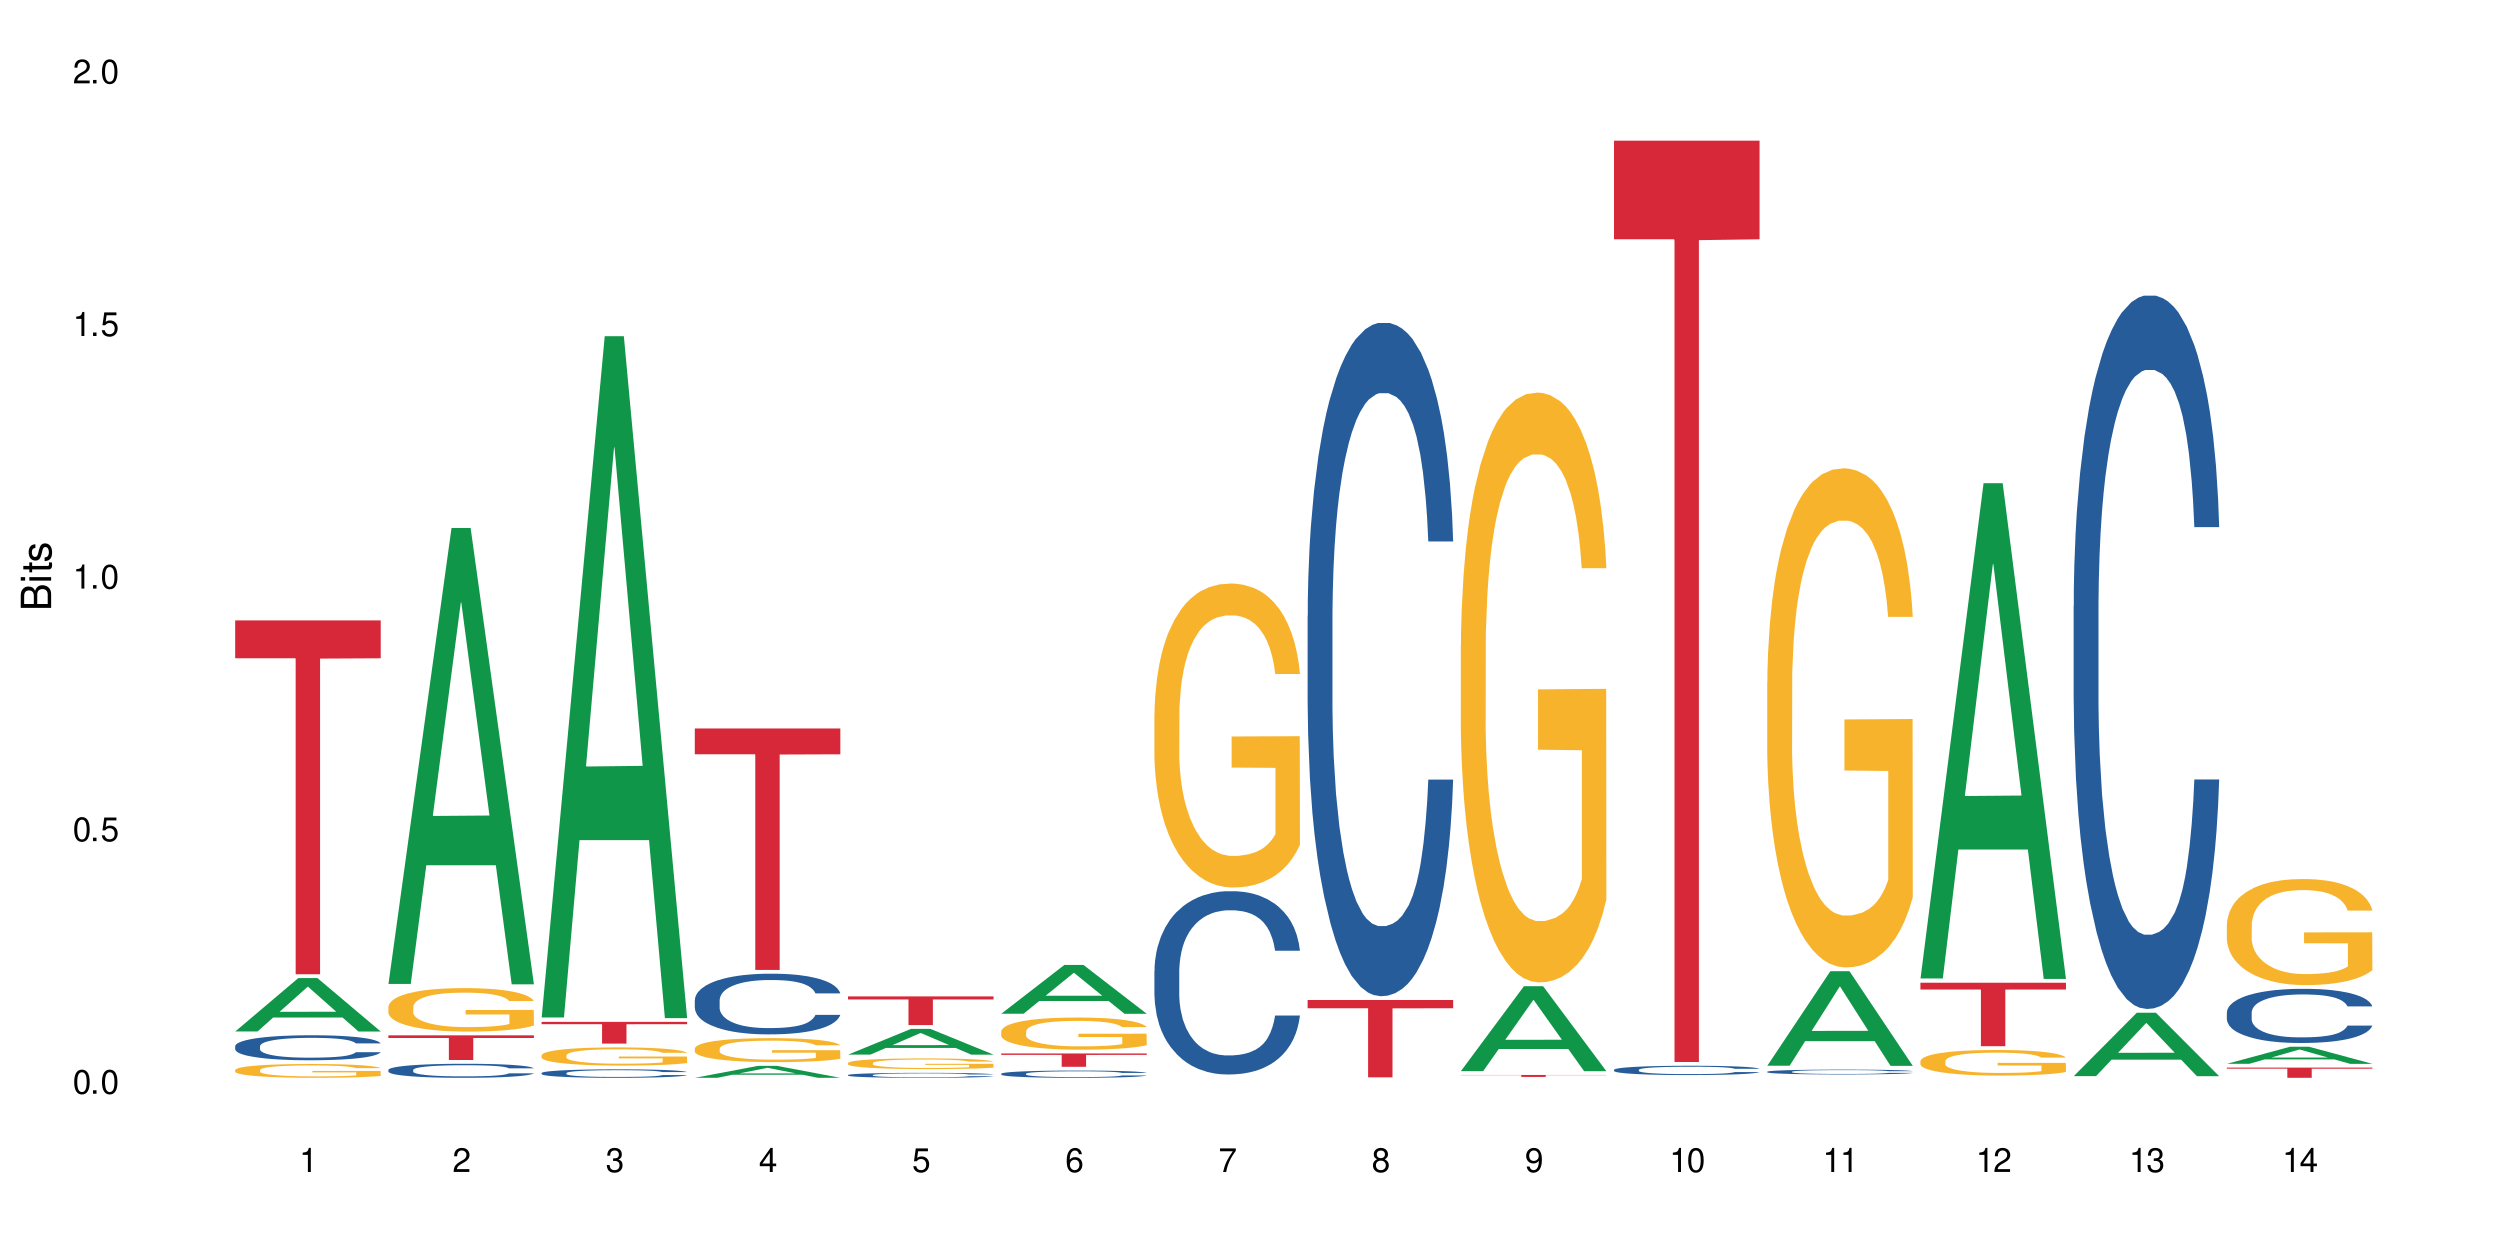 <?xml version="1.0" encoding="UTF-8"?>
<svg xmlns="http://www.w3.org/2000/svg" xmlns:xlink="http://www.w3.org/1999/xlink" width="720" height="360" viewBox="0 0 720 360">
<defs>
<g>
<g id="glyph-0-0">
</g>
<g id="glyph-0-1">
<path d="M 2.641 -6.938 C 2 -6.938 1.422 -6.656 1.078 -6.172 C 0.641 -5.562 0.406 -4.641 0.406 -3.359 C 0.406 -1.016 1.188 0.219 2.641 0.219 C 4.078 0.219 4.859 -1.016 4.859 -3.297 C 4.859 -4.641 4.656 -5.547 4.203 -6.172 C 3.844 -6.656 3.281 -6.938 2.641 -6.938 Z M 2.641 -6.188 C 3.547 -6.188 4 -5.25 4 -3.375 C 4 -1.406 3.562 -0.484 2.625 -0.484 C 1.734 -0.484 1.281 -1.438 1.281 -3.344 C 1.281 -5.25 1.734 -6.188 2.641 -6.188 Z M 2.641 -6.188 "/>
</g>
<g id="glyph-0-2">
<path d="M 1.828 -1 L 0.828 -1 L 0.828 0 L 1.828 0 Z M 1.828 -1 "/>
</g>
<g id="glyph-0-3">
<path d="M 4.562 -6.797 L 1.062 -6.797 L 0.547 -3.094 L 1.328 -3.094 C 1.719 -3.562 2.047 -3.734 2.578 -3.734 C 3.484 -3.734 4.062 -3.109 4.062 -2.094 C 4.062 -1.125 3.484 -0.531 2.578 -0.531 C 1.828 -0.531 1.375 -0.906 1.188 -1.672 L 0.328 -1.672 C 0.453 -1.109 0.547 -0.844 0.75 -0.594 C 1.125 -0.078 1.828 0.219 2.594 0.219 C 3.969 0.219 4.922 -0.781 4.922 -2.219 C 4.922 -3.562 4.031 -4.484 2.719 -4.484 C 2.25 -4.484 1.859 -4.359 1.469 -4.062 L 1.734 -5.969 L 4.562 -5.969 Z M 4.562 -6.797 "/>
</g>
<g id="glyph-0-4">
<path d="M 2.484 -4.938 L 2.484 0 L 3.328 0 L 3.328 -6.938 L 2.766 -6.938 C 2.469 -5.875 2.281 -5.734 0.984 -5.562 L 0.984 -4.938 Z M 2.484 -4.938 "/>
</g>
<g id="glyph-0-5">
<path d="M 4.859 -0.828 L 1.281 -0.828 C 1.359 -1.406 1.672 -1.781 2.5 -2.281 L 3.469 -2.828 C 4.406 -3.344 4.906 -4.062 4.906 -4.906 C 4.906 -5.484 4.672 -6.031 4.266 -6.406 C 3.859 -6.766 3.375 -6.938 2.719 -6.938 C 1.859 -6.938 1.219 -6.625 0.844 -6.031 C 0.609 -5.672 0.5 -5.234 0.484 -4.531 L 1.328 -4.531 C 1.359 -5.016 1.406 -5.281 1.531 -5.516 C 1.75 -5.938 2.188 -6.203 2.703 -6.203 C 3.469 -6.203 4.031 -5.641 4.031 -4.891 C 4.031 -4.344 3.719 -3.859 3.125 -3.516 L 2.234 -3 C 0.812 -2.172 0.406 -1.531 0.328 -0.016 L 4.859 -0.016 Z M 4.859 -0.828 "/>
</g>
<g id="glyph-0-6">
<path d="M 2.125 -3.188 L 2.578 -3.188 C 3.5 -3.188 3.984 -2.766 3.984 -1.922 C 3.984 -1.062 3.469 -0.531 2.594 -0.531 C 1.656 -0.531 1.203 -1 1.156 -2.016 L 0.312 -2.016 C 0.344 -1.453 0.438 -1.094 0.609 -0.781 C 0.953 -0.109 1.625 0.219 2.547 0.219 C 3.953 0.219 4.859 -0.625 4.859 -1.938 C 4.859 -2.828 4.516 -3.297 3.703 -3.594 C 4.344 -3.844 4.656 -4.328 4.656 -5.031 C 4.656 -6.219 3.875 -6.938 2.578 -6.938 C 1.203 -6.938 0.484 -6.172 0.453 -4.703 L 1.297 -4.703 C 1.312 -5.125 1.344 -5.359 1.453 -5.578 C 1.641 -5.969 2.062 -6.203 2.594 -6.203 C 3.344 -6.203 3.797 -5.75 3.797 -5 C 3.797 -4.516 3.609 -4.219 3.25 -4.047 C 3.016 -3.953 2.703 -3.922 2.125 -3.906 Z M 2.125 -3.188 "/>
</g>
<g id="glyph-0-7">
<path d="M 3.141 -1.672 L 3.141 0 L 3.984 0 L 3.984 -1.672 L 4.984 -1.672 L 4.984 -2.438 L 3.984 -2.438 L 3.984 -6.938 L 3.359 -6.938 L 0.266 -2.578 L 0.266 -1.672 Z M 3.141 -2.438 L 1 -2.438 L 3.141 -5.5 Z M 3.141 -2.438 "/>
</g>
<g id="glyph-0-8">
<path d="M 4.781 -5.125 C 4.609 -6.266 3.891 -6.938 2.844 -6.938 C 2.094 -6.938 1.422 -6.578 1.031 -5.953 C 0.594 -5.266 0.406 -4.422 0.406 -3.172 C 0.406 -2 0.578 -1.25 0.984 -0.641 C 1.359 -0.078 1.953 0.219 2.703 0.219 C 3.984 0.219 4.922 -0.75 4.922 -2.094 C 4.922 -3.375 4.062 -4.281 2.844 -4.281 C 2.172 -4.281 1.641 -4.031 1.281 -3.516 C 1.281 -5.234 1.828 -6.188 2.797 -6.188 C 3.391 -6.188 3.797 -5.797 3.938 -5.125 Z M 2.734 -3.531 C 3.547 -3.531 4.062 -2.953 4.062 -2.031 C 4.062 -1.156 3.484 -0.531 2.703 -0.531 C 1.922 -0.531 1.328 -1.188 1.328 -2.078 C 1.328 -2.938 1.906 -3.531 2.734 -3.531 Z M 2.734 -3.531 "/>
</g>
<g id="glyph-0-9">
<path d="M 4.984 -6.797 L 0.438 -6.797 L 0.438 -5.969 L 4.109 -5.969 C 2.5 -3.656 1.828 -2.234 1.328 0 L 2.219 0 C 2.594 -2.172 3.453 -4.047 4.984 -6.094 Z M 4.984 -6.797 "/>
</g>
<g id="glyph-0-10">
<path d="M 3.75 -3.656 C 4.469 -4.094 4.688 -4.438 4.688 -5.078 C 4.688 -6.172 3.844 -6.938 2.641 -6.938 C 1.438 -6.938 0.594 -6.172 0.594 -5.094 C 0.594 -4.438 0.812 -4.094 1.516 -3.656 C 0.734 -3.266 0.359 -2.703 0.359 -1.922 C 0.359 -0.656 1.281 0.219 2.641 0.219 C 3.984 0.219 4.922 -0.656 4.922 -1.922 C 4.922 -2.703 4.531 -3.266 3.75 -3.656 Z M 2.641 -6.188 C 3.359 -6.188 3.812 -5.75 3.812 -5.062 C 3.812 -4.406 3.344 -3.984 2.641 -3.984 C 1.922 -3.984 1.453 -4.406 1.453 -5.078 C 1.453 -5.75 1.922 -6.188 2.641 -6.188 Z M 2.641 -3.266 C 3.484 -3.266 4.062 -2.719 4.062 -1.906 C 4.062 -1.078 3.484 -0.531 2.625 -0.531 C 1.797 -0.531 1.219 -1.094 1.219 -1.906 C 1.219 -2.719 1.781 -3.266 2.641 -3.266 Z M 2.641 -3.266 "/>
</g>
<g id="glyph-0-11">
<path d="M 0.516 -1.578 C 0.672 -0.453 1.406 0.219 2.438 0.219 C 3.188 0.219 3.859 -0.141 4.266 -0.766 C 4.688 -1.453 4.891 -2.297 4.891 -3.547 C 4.891 -4.719 4.703 -5.453 4.312 -6.078 C 3.938 -6.641 3.344 -6.938 2.594 -6.938 C 1.297 -6.938 0.359 -5.969 0.359 -4.625 C 0.359 -3.344 1.234 -2.453 2.453 -2.453 C 3.094 -2.453 3.578 -2.672 4.016 -3.203 C 4 -1.484 3.469 -0.531 2.5 -0.531 C 1.906 -0.531 1.484 -0.906 1.359 -1.578 Z M 2.578 -6.203 C 3.375 -6.203 3.969 -5.531 3.969 -4.641 C 3.969 -3.797 3.391 -3.188 2.547 -3.188 C 1.734 -3.188 1.234 -3.766 1.234 -4.688 C 1.234 -5.562 1.797 -6.203 2.578 -6.203 Z M 2.578 -6.203 "/>
</g>
<g id="glyph-1-0">
</g>
<g id="glyph-1-1">
<path d="M 0 -0.953 L 0 -4.891 C 0 -5.719 -0.234 -6.344 -0.734 -6.797 C -1.188 -7.234 -1.812 -7.469 -2.5 -7.469 C -3.547 -7.469 -4.188 -7 -4.625 -5.875 C -4.984 -6.688 -5.625 -7.094 -6.531 -7.094 C -7.172 -7.094 -7.734 -6.859 -8.141 -6.391 C -8.562 -5.922 -8.75 -5.344 -8.75 -4.5 L -8.75 -0.953 Z M -4.984 -2.062 L -7.766 -2.062 L -7.766 -4.219 C -7.766 -4.844 -7.688 -5.203 -7.453 -5.5 C -7.219 -5.812 -6.859 -5.969 -6.375 -5.969 C -5.891 -5.969 -5.531 -5.812 -5.297 -5.5 C -5.062 -5.203 -4.984 -4.844 -4.984 -4.219 Z M -0.984 -2.062 L -4 -2.062 L -4 -4.781 C -4 -5.766 -3.438 -6.359 -2.484 -6.359 C -1.547 -6.359 -0.984 -5.766 -0.984 -4.781 Z M -0.984 -2.062 "/>
</g>
<g id="glyph-1-2">
<path d="M -6.281 -1.797 L -6.281 -0.797 L 0 -0.797 L 0 -1.797 Z M -8.75 -1.797 L -8.75 -0.797 L -7.484 -0.797 L -7.484 -1.797 Z M -8.75 -1.797 "/>
</g>
<g id="glyph-1-3">
<path d="M -6.281 -3.047 L -6.281 -2.016 L -8.016 -2.016 L -8.016 -1.016 L -6.281 -1.016 L -6.281 -0.172 L -5.469 -0.172 L -5.469 -1.016 L -0.719 -1.016 C -0.078 -1.016 0.281 -1.453 0.281 -2.234 C 0.281 -2.5 0.25 -2.719 0.188 -3.047 L -0.641 -3.047 C -0.609 -2.906 -0.594 -2.766 -0.594 -2.562 C -0.594 -2.141 -0.719 -2.016 -1.156 -2.016 L -5.469 -2.016 L -5.469 -3.047 Z M -6.281 -3.047 "/>
</g>
<g id="glyph-1-4">
<path d="M -4.531 -5.25 C -5.766 -5.25 -6.469 -4.422 -6.469 -2.969 C -6.469 -1.516 -5.719 -0.562 -4.547 -0.562 C -3.562 -0.562 -3.094 -1.062 -2.734 -2.562 L -2.516 -3.484 C -2.344 -4.188 -2.094 -4.469 -1.641 -4.469 C -1.047 -4.469 -0.641 -3.875 -0.641 -3 C -0.641 -2.453 -0.797 -2 -1.062 -1.75 C -1.25 -1.594 -1.422 -1.531 -1.875 -1.469 L -1.875 -0.406 C -0.422 -0.453 0.281 -1.266 0.281 -2.922 C 0.281 -4.5 -0.5 -5.516 -1.719 -5.516 C -2.656 -5.516 -3.172 -4.984 -3.469 -3.734 L -3.703 -2.766 C -3.891 -1.953 -4.156 -1.609 -4.594 -1.609 C -5.188 -1.609 -5.547 -2.125 -5.547 -2.938 C -5.547 -3.75 -5.203 -4.172 -4.531 -4.203 Z M -4.531 -5.25 "/>
</g>
</g>
</defs>
<rect x="-72" y="-36" width="864" height="432" fill="rgb(100%, 100%, 100%)" fill-opacity="1"/>
<path fill-rule="nonzero" fill="rgb(6.275%, 58.824%, 28.235%)" fill-opacity="1" d="M 67.73 297.062 L 67.777 297.047 L 85.914 281.684 L 91.422 281.684 L 109.648 297.078 L 103.242 297.078 L 98.676 293.059 L 78.656 293.059 L 74.18 297.062 L 67.73 297.062 L 80.582 291.395 L 96.84 291.383 L 88.734 284.199 L 88.645 284.184 L 88.555 284.227 L 80.539 291.383 L 80.582 291.395 Z M 67.73 297.062 "/>
<path fill-rule="nonzero" fill="rgb(14.51%, 36.078%, 60%)" fill-opacity="1" d="M 67.73 301.289 L 67.781 301.285 L 67.781 301.125 L 67.934 300.875 L 68.293 300.562 L 68.652 300.344 L 69.57 299.957 L 70.848 299.582 L 72.18 299.293 L 73.148 299.121 L 74.02 298.988 L 76.012 298.746 L 77.289 298.621 L 78.672 298.508 L 80.355 298.398 L 81.582 298.332 L 84.344 298.227 L 86.391 298.18 L 87.973 298.16 L 91.398 298.16 L 93.441 298.188 L 94.926 298.219 L 96.562 298.273 L 97.941 298.332 L 100.344 298.477 L 102.492 298.66 L 103.461 298.766 L 104.996 298.969 L 106.172 299.168 L 106.988 299.336 L 107.91 299.582 L 108.727 299.875 L 109.34 300.211 L 109.648 300.496 L 102.492 300.496 L 102.133 300.23 L 101.723 300.027 L 100.957 299.758 L 100.191 299.566 L 99.117 299.379 L 98.145 299.254 L 96.816 299.129 L 95.641 299.047 L 94.414 298.988 L 93.238 298.949 L 90.988 298.91 L 88.383 298.91 L 87.41 298.922 L 85.418 298.977 L 84.344 299.023 L 82.812 299.113 L 81.738 299.199 L 80.461 299.332 L 79.59 299.441 L 78.516 299.613 L 77.75 299.766 L 76.883 299.98 L 76.371 300.145 L 75.91 300.332 L 75.5 300.547 L 75.195 300.777 L 74.988 301.02 L 74.887 301.258 L 74.887 302.277 L 74.988 302.512 L 75.246 302.789 L 75.91 303.191 L 76.883 303.539 L 78.004 303.816 L 79.078 304.012 L 79.691 304.105 L 80.512 304.211 L 81.789 304.34 L 83.629 304.473 L 84.703 304.527 L 86.34 304.578 L 88.023 304.605 L 90.273 304.605 L 92.27 304.578 L 93.598 304.547 L 94.977 304.492 L 96.867 304.379 L 98.043 304.277 L 99.066 304.152 L 99.832 304.027 L 100.344 303.922 L 101.109 303.715 L 101.723 303.492 L 102.184 303.262 L 102.492 303.039 L 109.648 303.039 L 109.34 303.301 L 108.883 303.559 L 108.422 303.75 L 107.707 303.98 L 106.887 304.184 L 105.711 304.414 L 104.742 304.566 L 103.461 304.73 L 102.285 304.855 L 101.008 304.965 L 99.117 305.098 L 97.891 305.164 L 96.562 305.223 L 94.977 305.273 L 92.984 305.32 L 90.836 305.348 L 88.844 305.355 L 86.695 305.34 L 85.109 305.316 L 83.016 305.254 L 80.41 305.137 L 78.516 305.012 L 77.035 304.887 L 75.758 304.754 L 74.324 304.578 L 72.484 304.289 L 71.359 304.066 L 70.594 303.883 L 69.723 303.625 L 69.109 303.395 L 68.395 303.027 L 67.883 302.559 L 67.73 302.199 Z M 67.73 301.289 "/>
<path fill-rule="nonzero" fill="rgb(96.863%, 70.196%, 16.863%)" fill-opacity="1" d="M 67.73 308.141 L 67.781 308.137 L 67.781 308.062 L 67.988 307.902 L 68.496 307.676 L 69.164 307.492 L 69.879 307.344 L 70.34 307.27 L 71.105 307.16 L 71.77 307.082 L 73.457 306.918 L 75.602 306.766 L 76.777 306.699 L 78.109 306.637 L 80 306.57 L 80.867 306.543 L 83.527 306.484 L 86.543 306.449 L 89.863 306.438 L 91.398 306.441 L 93.496 306.457 L 96.355 306.496 L 97.992 306.531 L 99.27 306.57 L 100.602 306.617 L 102.234 306.688 L 103.77 306.777 L 104.996 306.863 L 106.223 306.973 L 107.246 307.086 L 108.113 307.215 L 108.883 307.367 L 109.34 307.496 L 109.648 307.621 L 102.543 307.621 L 102.133 307.496 L 101.672 307.395 L 100.906 307.277 L 100.141 307.188 L 99.375 307.121 L 97.941 307.027 L 96.715 306.969 L 95.18 306.918 L 93.699 306.883 L 92.012 306.863 L 90.988 306.855 L 88.281 306.855 L 85.828 306.879 L 84.395 306.91 L 83.375 306.938 L 81.941 306.992 L 81.074 307.035 L 80.562 307.066 L 79.027 307.18 L 78.004 307.281 L 77.445 307.348 L 76.727 307.457 L 76.215 307.555 L 75.652 307.699 L 75.348 307.809 L 74.938 308.059 L 74.887 308.711 L 75.039 308.848 L 75.348 308.996 L 75.758 309.129 L 76.371 309.266 L 76.984 309.371 L 78.059 309.512 L 78.977 309.605 L 79.691 309.668 L 81.074 309.766 L 81.637 309.801 L 82.965 309.863 L 84.344 309.914 L 86.031 309.957 L 87.309 309.98 L 89.355 310 L 91.961 310 L 95.027 309.977 L 96.969 309.949 L 98.301 309.918 L 99.168 309.895 L 100.242 309.852 L 101.008 309.816 L 101.723 309.777 L 102.594 309.715 L 102.594 308.848 L 89.969 308.844 L 89.969 308.438 L 109.598 308.434 L 109.648 309.852 L 108.574 309.953 L 107.246 310.047 L 105.969 310.117 L 104.637 310.18 L 102.746 310.25 L 101.215 310.293 L 98.863 310.344 L 96.715 310.375 L 94.465 310.398 L 92.473 310.41 L 90.121 310.414 L 88.023 310.406 L 85.777 310.383 L 83.988 310.355 L 82.352 310.316 L 80.715 310.27 L 78.672 310.195 L 77.34 310.133 L 75.961 310.059 L 74.582 309.965 L 73.355 309.867 L 72.535 309.793 L 71.719 309.703 L 70.848 309.598 L 70.031 309.473 L 69.418 309.359 L 68.855 309.234 L 68.445 309.113 L 68.039 308.949 L 67.832 308.82 L 67.73 308.707 Z M 67.73 308.141 "/>
<path fill-rule="nonzero" fill="rgb(83.922%, 15.686%, 22.353%)" fill-opacity="1" d="M 67.73 178.676 L 109.648 178.676 L 109.648 189.586 L 92.18 189.68 L 92.18 280.598 L 85.148 280.598 L 85.148 189.777 L 85.047 189.586 L 67.73 189.586 Z M 67.73 178.676 "/>
<path fill-rule="nonzero" fill="rgb(6.275%, 58.824%, 28.235%)" fill-opacity="1" d="M 111.855 283.371 L 111.898 283.25 L 130.035 152.062 L 135.543 152.062 L 153.77 283.496 L 147.367 283.496 L 142.801 249.188 L 122.781 249.188 L 118.301 283.371 L 111.855 283.371 L 124.707 234.996 L 140.961 234.871 L 132.855 173.535 L 132.766 173.414 L 132.68 173.781 L 124.66 234.871 L 124.707 234.996 Z M 111.855 283.371 "/>
<path fill-rule="nonzero" fill="rgb(14.51%, 36.078%, 60%)" fill-opacity="1" d="M 111.855 308.129 L 111.906 308.125 L 111.906 308.035 L 112.059 307.895 L 112.418 307.719 L 112.773 307.598 L 113.695 307.379 L 114.973 307.168 L 116.301 307.004 L 117.273 306.91 L 118.141 306.836 L 120.137 306.699 L 121.414 306.629 L 122.793 306.566 L 124.48 306.504 L 125.707 306.465 L 128.469 306.406 L 130.512 306.379 L 132.098 306.371 L 135.523 306.371 L 137.566 306.383 L 139.047 306.402 L 140.684 306.434 L 142.066 306.465 L 144.469 306.547 L 146.613 306.648 L 147.586 306.711 L 149.117 306.824 L 150.293 306.934 L 151.113 307.031 L 152.031 307.168 L 152.852 307.332 L 153.465 307.523 L 153.77 307.68 L 146.613 307.68 L 146.258 307.535 L 145.848 307.418 L 145.082 307.266 L 144.312 307.16 L 143.242 307.055 L 142.27 306.984 L 140.941 306.914 L 139.766 306.867 L 138.539 306.836 L 137.363 306.812 L 135.113 306.789 L 132.504 306.789 L 131.535 306.797 L 129.539 306.828 L 128.469 306.852 L 126.934 306.906 L 125.859 306.953 L 124.582 307.027 L 123.715 307.09 L 122.641 307.188 L 121.875 307.27 L 121.004 307.395 L 120.492 307.484 L 120.031 307.59 L 119.625 307.711 L 119.316 307.84 L 119.113 307.977 L 119.012 308.109 L 119.012 308.684 L 119.113 308.816 L 119.367 308.973 L 120.031 309.195 L 121.004 309.391 L 122.129 309.547 L 123.203 309.66 L 123.816 309.711 L 124.633 309.77 L 125.91 309.844 L 127.75 309.918 L 128.824 309.945 L 130.461 309.977 L 132.148 309.992 L 134.398 309.992 L 136.391 309.977 L 137.719 309.957 L 139.102 309.93 L 140.992 309.867 L 142.168 309.805 L 143.188 309.734 L 143.957 309.664 L 144.469 309.605 L 145.234 309.492 L 145.848 309.367 L 146.309 309.238 L 146.613 309.113 L 153.77 309.113 L 153.465 309.258 L 153.004 309.402 L 152.543 309.512 L 151.828 309.641 L 151.012 309.754 L 149.836 309.883 L 148.863 309.969 L 147.586 310.062 L 146.41 310.133 L 145.133 310.195 L 143.242 310.27 L 142.012 310.305 L 140.684 310.34 L 139.102 310.367 L 137.105 310.395 L 134.961 310.41 L 132.965 310.414 L 130.82 310.406 L 129.234 310.391 L 127.137 310.355 L 124.531 310.289 L 122.641 310.219 L 121.156 310.148 L 119.879 310.074 L 118.449 309.977 L 116.609 309.812 L 115.484 309.688 L 114.715 309.586 L 113.848 309.441 L 113.234 309.312 L 112.52 309.105 L 112.008 308.84 L 111.855 308.637 Z M 111.855 308.129 "/>
<path fill-rule="nonzero" fill="rgb(96.863%, 70.196%, 16.863%)" fill-opacity="1" d="M 111.855 289.941 L 111.906 289.93 L 111.906 289.703 L 112.109 289.188 L 112.621 288.48 L 113.285 287.895 L 114 287.438 L 114.461 287.199 L 115.227 286.855 L 115.891 286.602 L 117.578 286.09 L 119.727 285.609 L 120.902 285.402 L 122.23 285.207 L 124.121 284.992 L 124.992 284.91 L 127.648 284.727 L 130.664 284.613 L 133.988 284.578 L 135.523 284.59 L 137.617 284.637 L 140.48 284.762 L 142.117 284.875 L 143.395 284.992 L 144.723 285.141 L 146.359 285.367 L 147.891 285.641 L 149.117 285.918 L 150.348 286.262 L 151.367 286.625 L 152.238 287.027 L 153.004 287.508 L 153.465 287.906 L 153.77 288.309 L 146.664 288.309 L 146.258 287.906 L 145.797 287.598 L 145.031 287.223 L 144.262 286.945 L 143.496 286.73 L 142.066 286.43 L 140.84 286.25 L 139.305 286.09 L 137.82 285.984 L 136.137 285.918 L 135.113 285.895 L 132.402 285.895 L 129.949 285.973 L 128.52 286.066 L 127.496 286.156 L 126.066 286.328 L 125.195 286.465 L 124.684 286.559 L 123.152 286.91 L 122.129 287.23 L 121.566 287.449 L 120.852 287.793 L 120.34 288.102 L 119.777 288.559 L 119.469 288.902 L 119.062 289.68 L 119.012 291.738 L 119.164 292.172 L 119.469 292.641 L 119.879 293.055 L 120.492 293.488 L 121.105 293.82 L 122.18 294.266 L 123.102 294.562 L 123.816 294.758 L 125.195 295.066 L 125.758 295.168 L 127.086 295.375 L 128.469 295.535 L 130.152 295.672 L 131.434 295.742 L 133.477 295.797 L 136.082 295.797 L 139.152 295.73 L 141.094 295.637 L 142.422 295.547 L 143.293 295.465 L 144.363 295.34 L 145.133 295.227 L 145.848 295.102 L 146.715 294.906 L 146.715 292.172 L 134.09 292.16 L 134.09 290.879 L 153.719 290.867 L 153.77 295.34 L 152.699 295.648 L 151.367 295.945 L 150.09 296.176 L 148.762 296.371 L 146.871 296.586 L 145.336 296.723 L 142.984 296.883 L 140.84 296.988 L 138.59 297.055 L 136.594 297.09 L 134.242 297.102 L 132.148 297.078 L 129.898 297.012 L 128.109 296.918 L 126.473 296.805 L 124.84 296.656 L 122.793 296.414 L 121.465 296.223 L 120.082 295.98 L 118.703 295.695 L 117.477 295.387 L 116.66 295.145 L 115.84 294.871 L 114.973 294.527 L 114.152 294.141 L 113.539 293.785 L 112.98 293.387 L 112.57 293.008 L 112.16 292.492 L 111.957 292.082 L 111.855 291.727 Z M 111.855 289.941 "/>
<path fill-rule="nonzero" fill="rgb(83.922%, 15.686%, 22.353%)" fill-opacity="1" d="M 111.855 298.184 L 153.77 298.184 L 153.77 298.945 L 136.301 298.953 L 136.301 305.285 L 129.273 305.285 L 129.273 298.957 L 129.172 298.945 L 111.855 298.945 Z M 111.855 298.184 "/>
<path fill-rule="nonzero" fill="rgb(6.275%, 58.824%, 28.235%)" fill-opacity="1" d="M 155.977 293.039 L 156.023 292.852 L 174.16 96.832 L 179.668 96.832 L 197.895 293.223 L 191.488 293.223 L 186.922 241.957 L 166.902 241.957 L 162.426 293.039 L 155.977 293.039 L 168.828 220.75 L 185.086 220.566 L 176.98 128.918 L 176.891 128.734 L 176.801 129.285 L 168.785 220.566 L 168.828 220.75 Z M 155.977 293.039 "/>
<path fill-rule="nonzero" fill="rgb(14.51%, 36.078%, 60%)" fill-opacity="1" d="M 155.977 309.031 L 156.027 309.031 L 156.027 308.977 L 156.18 308.891 L 156.539 308.785 L 156.898 308.711 L 157.816 308.578 L 159.094 308.453 L 160.426 308.355 L 161.395 308.297 L 162.266 308.25 L 164.258 308.168 L 165.535 308.125 L 166.918 308.09 L 168.602 308.051 L 169.828 308.027 L 172.59 307.992 L 174.637 307.977 L 176.219 307.969 L 179.645 307.969 L 181.688 307.98 L 183.172 307.988 L 184.809 308.008 L 186.188 308.027 L 188.59 308.078 L 190.738 308.141 L 191.707 308.176 L 193.242 308.246 L 194.418 308.312 L 195.234 308.371 L 196.156 308.453 L 196.973 308.551 L 197.586 308.668 L 197.895 308.762 L 190.738 308.762 L 190.379 308.672 L 189.969 308.605 L 189.203 308.512 L 188.438 308.449 L 187.363 308.383 L 186.391 308.34 L 185.062 308.297 L 183.887 308.27 L 182.66 308.25 L 181.484 308.238 L 179.234 308.223 L 176.629 308.223 L 175.656 308.23 L 173.664 308.246 L 172.59 308.262 L 171.059 308.293 L 169.984 308.324 L 168.707 308.367 L 167.836 308.406 L 166.762 308.465 L 165.996 308.516 L 165.129 308.59 L 164.617 308.645 L 164.156 308.707 L 163.746 308.781 L 163.441 308.859 L 163.234 308.941 L 163.133 309.023 L 163.133 309.367 L 163.234 309.449 L 163.492 309.543 L 164.156 309.68 L 165.129 309.797 L 166.25 309.891 L 167.324 309.957 L 167.938 309.988 L 168.758 310.023 L 170.035 310.07 L 171.875 310.113 L 172.949 310.133 L 174.582 310.148 L 176.27 310.156 L 178.52 310.156 L 180.512 310.148 L 181.844 310.137 L 183.223 310.121 L 185.113 310.082 L 186.289 310.047 L 187.312 310.004 L 188.078 309.961 L 188.59 309.926 L 189.355 309.855 L 189.969 309.781 L 190.43 309.703 L 190.738 309.625 L 197.895 309.625 L 197.586 309.715 L 197.129 309.805 L 196.668 309.867 L 195.953 309.945 L 195.133 310.016 L 193.957 310.094 L 192.988 310.145 L 191.707 310.199 L 190.531 310.242 L 189.254 310.281 L 187.363 310.324 L 186.137 310.348 L 184.809 310.367 L 183.223 310.387 L 181.23 310.402 L 179.082 310.41 L 177.09 310.414 L 174.941 310.406 L 173.355 310.398 L 171.262 310.379 L 168.652 310.34 L 166.762 310.297 L 165.281 310.254 L 164.004 310.211 L 162.57 310.148 L 160.73 310.051 L 159.605 309.977 L 158.84 309.914 L 157.969 309.824 L 157.355 309.746 L 156.641 309.621 L 156.129 309.465 L 155.977 309.34 Z M 155.977 309.031 "/>
<path fill-rule="nonzero" fill="rgb(96.863%, 70.196%, 16.863%)" fill-opacity="1" d="M 155.977 303.895 L 156.027 303.891 L 156.027 303.793 L 156.234 303.578 L 156.742 303.281 L 157.41 303.039 L 158.125 302.848 L 158.582 302.746 L 159.352 302.602 L 160.016 302.5 L 161.703 302.281 L 163.848 302.082 L 165.023 301.996 L 166.355 301.914 L 168.246 301.824 L 169.113 301.789 L 171.773 301.715 L 174.789 301.668 L 178.109 301.652 L 179.645 301.656 L 181.742 301.676 L 184.602 301.727 L 186.238 301.777 L 187.516 301.824 L 188.848 301.887 L 190.48 301.98 L 192.016 302.098 L 193.242 302.211 L 194.469 302.355 L 195.492 302.508 L 196.359 302.676 L 197.129 302.875 L 197.586 303.043 L 197.895 303.211 L 190.789 303.211 L 190.379 303.043 L 189.918 302.914 L 189.152 302.758 L 188.387 302.641 L 187.617 302.551 L 186.188 302.426 L 184.961 302.352 L 183.426 302.281 L 181.945 302.238 L 180.258 302.211 L 179.234 302.203 L 176.527 302.203 L 174.074 302.234 L 172.641 302.273 L 171.617 302.312 L 170.188 302.383 L 169.32 302.441 L 168.809 302.48 L 167.273 302.629 L 166.25 302.762 L 165.688 302.852 L 164.973 302.996 L 164.461 303.125 L 163.898 303.316 L 163.594 303.457 L 163.184 303.785 L 163.133 304.645 L 163.285 304.824 L 163.594 305.023 L 164.004 305.195 L 164.617 305.375 L 165.23 305.516 L 166.305 305.699 L 167.223 305.824 L 167.938 305.906 L 169.32 306.035 L 169.883 306.078 L 171.211 306.164 L 172.59 306.23 L 174.277 306.289 L 175.555 306.316 L 177.602 306.34 L 180.207 306.34 L 183.273 306.312 L 185.215 306.273 L 186.547 306.234 L 187.414 306.203 L 188.488 306.148 L 189.254 306.102 L 189.969 306.051 L 190.84 305.969 L 190.84 304.824 L 178.215 304.82 L 178.215 304.285 L 197.844 304.281 L 197.895 306.148 L 196.82 306.277 L 195.492 306.402 L 194.215 306.5 L 192.883 306.582 L 190.992 306.672 L 189.461 306.727 L 187.109 306.797 L 184.961 306.84 L 182.711 306.867 L 180.719 306.883 L 178.367 306.887 L 176.27 306.875 L 174.023 306.848 L 172.234 306.809 L 170.598 306.762 L 168.961 306.699 L 166.918 306.598 L 165.586 306.52 L 164.207 306.418 L 162.828 306.297 L 161.602 306.168 L 160.781 306.07 L 159.965 305.953 L 159.094 305.812 L 158.277 305.648 L 157.664 305.5 L 157.102 305.332 L 156.691 305.176 L 156.285 304.961 L 156.078 304.789 L 155.977 304.641 Z M 155.977 303.895 "/>
<path fill-rule="nonzero" fill="rgb(83.922%, 15.686%, 22.353%)" fill-opacity="1" d="M 155.977 294.305 L 197.895 294.305 L 197.895 294.977 L 180.426 294.98 L 180.426 300.566 L 173.395 300.566 L 173.395 294.988 L 173.293 294.977 L 155.977 294.977 Z M 155.977 294.305 "/>
<path fill-rule="nonzero" fill="rgb(6.275%, 58.824%, 28.235%)" fill-opacity="1" d="M 200.102 310.41 L 200.145 310.406 L 218.281 306.977 L 223.789 306.977 L 242.016 310.414 L 235.613 310.414 L 231.047 309.516 L 211.027 309.516 L 206.547 310.41 L 200.102 310.41 L 212.953 309.145 L 229.207 309.141 L 221.102 307.539 L 221.012 307.535 L 220.926 307.543 L 212.906 309.141 L 212.953 309.145 Z M 200.102 310.41 "/>
<path fill-rule="nonzero" fill="rgb(14.51%, 36.078%, 60%)" fill-opacity="1" d="M 200.102 288.035 L 200.152 288.02 L 200.152 287.637 L 200.305 287.027 L 200.664 286.262 L 201.02 285.734 L 201.941 284.793 L 203.219 283.883 L 204.547 283.18 L 205.52 282.766 L 206.387 282.445 L 208.383 281.855 L 209.66 281.551 L 211.039 281.281 L 212.727 281.008 L 213.953 280.848 L 216.715 280.594 L 218.758 280.48 L 220.344 280.434 L 223.77 280.434 L 225.812 280.496 L 227.293 280.578 L 228.93 280.703 L 230.312 280.848 L 232.715 281.199 L 234.859 281.648 L 235.832 281.902 L 237.363 282.398 L 238.539 282.875 L 239.359 283.293 L 240.277 283.883 L 241.098 284.602 L 241.711 285.414 L 242.016 286.102 L 234.859 286.102 L 234.504 285.465 L 234.094 284.969 L 233.328 284.312 L 232.559 283.852 L 231.488 283.387 L 230.516 283.086 L 229.188 282.781 L 228.012 282.59 L 226.785 282.445 L 225.609 282.352 L 223.359 282.254 L 220.75 282.254 L 219.781 282.285 L 217.785 282.414 L 216.715 282.527 L 215.18 282.75 L 214.105 282.957 L 212.828 283.277 L 211.961 283.547 L 210.887 283.961 L 210.117 284.328 L 209.25 284.855 L 208.738 285.258 L 208.277 285.703 L 207.871 286.23 L 207.562 286.789 L 207.359 287.379 L 207.258 287.953 L 207.258 290.43 L 207.359 291.004 L 207.613 291.676 L 208.277 292.648 L 209.25 293.496 L 210.375 294.168 L 211.449 294.645 L 212.062 294.867 L 212.879 295.125 L 214.156 295.445 L 215.996 295.762 L 217.07 295.891 L 218.707 296.02 L 220.395 296.082 L 222.645 296.082 L 224.637 296.02 L 225.965 295.938 L 227.348 295.812 L 229.238 295.539 L 230.414 295.285 L 231.434 294.98 L 232.203 294.676 L 232.715 294.422 L 233.48 293.926 L 234.094 293.383 L 234.555 292.824 L 234.859 292.281 L 242.016 292.281 L 241.711 292.922 L 241.25 293.543 L 240.789 294.008 L 240.074 294.566 L 239.258 295.062 L 238.082 295.621 L 237.109 295.988 L 235.832 296.387 L 234.656 296.691 L 233.379 296.961 L 231.488 297.281 L 230.258 297.441 L 228.93 297.582 L 227.348 297.711 L 225.352 297.824 L 223.207 297.887 L 221.211 297.902 L 219.066 297.871 L 217.48 297.809 L 215.383 297.664 L 212.777 297.375 L 210.887 297.074 L 209.402 296.77 L 208.125 296.449 L 206.695 296.02 L 204.855 295.316 L 203.73 294.773 L 202.961 294.328 L 202.094 293.703 L 201.48 293.145 L 200.766 292.25 L 200.254 291.117 L 200.102 290.238 Z M 200.102 288.035 "/>
<path fill-rule="nonzero" fill="rgb(96.863%, 70.196%, 16.863%)" fill-opacity="1" d="M 200.102 301.945 L 200.152 301.938 L 200.152 301.812 L 200.355 301.527 L 200.867 301.137 L 201.531 300.816 L 202.246 300.562 L 202.707 300.43 L 203.473 300.242 L 204.137 300.102 L 205.824 299.82 L 207.973 299.555 L 209.148 299.441 L 210.477 299.332 L 212.367 299.215 L 213.238 299.172 L 215.895 299.07 L 218.91 299.008 L 222.234 298.988 L 223.77 298.992 L 225.863 299.02 L 228.727 299.09 L 230.363 299.152 L 231.641 299.215 L 232.969 299.297 L 234.605 299.422 L 236.137 299.574 L 237.363 299.727 L 238.594 299.914 L 239.613 300.117 L 240.484 300.336 L 241.25 300.602 L 241.711 300.82 L 242.016 301.043 L 234.91 301.043 L 234.504 300.82 L 234.043 300.652 L 233.277 300.445 L 232.508 300.293 L 231.742 300.172 L 230.312 300.008 L 229.082 299.906 L 227.551 299.82 L 226.066 299.762 L 224.383 299.727 L 223.359 299.711 L 220.648 299.711 L 218.195 299.758 L 216.766 299.809 L 215.742 299.855 L 214.312 299.953 L 213.441 300.027 L 212.93 300.078 L 211.398 300.273 L 210.375 300.449 L 209.812 300.57 L 209.098 300.758 L 208.586 300.93 L 208.023 301.18 L 207.715 301.371 L 207.309 301.801 L 207.258 302.934 L 207.41 303.176 L 207.715 303.434 L 208.125 303.66 L 208.738 303.898 L 209.352 304.082 L 210.426 304.328 L 211.348 304.492 L 212.062 304.598 L 213.441 304.77 L 214.004 304.828 L 215.332 304.941 L 216.715 305.027 L 218.398 305.105 L 219.68 305.141 L 221.723 305.172 L 224.328 305.172 L 227.398 305.137 L 229.34 305.086 L 230.668 305.035 L 231.539 304.992 L 232.609 304.922 L 233.379 304.859 L 234.094 304.789 L 234.961 304.68 L 234.961 303.176 L 222.336 303.168 L 222.336 302.461 L 241.965 302.457 L 242.016 304.922 L 240.941 305.09 L 239.613 305.254 L 238.336 305.383 L 237.008 305.488 L 235.117 305.609 L 233.582 305.684 L 231.23 305.773 L 229.082 305.828 L 226.836 305.867 L 224.84 305.887 L 222.488 305.891 L 220.395 305.879 L 218.145 305.84 L 216.355 305.793 L 214.719 305.727 L 213.082 305.645 L 211.039 305.516 L 209.711 305.406 L 208.328 305.273 L 206.949 305.117 L 205.723 304.945 L 204.906 304.812 L 204.086 304.664 L 203.219 304.473 L 202.398 304.258 L 201.785 304.062 L 201.223 303.844 L 200.816 303.633 L 200.406 303.352 L 200.203 303.125 L 200.102 302.93 Z M 200.102 301.945 "/>
<path fill-rule="nonzero" fill="rgb(83.922%, 15.686%, 22.353%)" fill-opacity="1" d="M 200.102 209.793 L 242.016 209.793 L 242.016 217.238 L 224.547 217.305 L 224.547 279.348 L 217.52 279.348 L 217.52 217.371 L 217.418 217.238 L 200.102 217.238 Z M 200.102 209.793 "/>
<path fill-rule="nonzero" fill="rgb(6.275%, 58.824%, 28.235%)" fill-opacity="1" d="M 244.223 303.73 L 244.27 303.723 L 262.406 296.305 L 267.914 296.305 L 286.141 303.738 L 279.734 303.738 L 275.168 301.797 L 255.148 301.797 L 250.672 303.73 L 244.223 303.73 L 257.074 300.992 L 273.332 300.988 L 265.227 297.52 L 265.137 297.512 L 265.047 297.531 L 257.031 300.988 L 257.074 300.992 Z M 244.223 303.73 "/>
<path fill-rule="nonzero" fill="rgb(14.51%, 36.078%, 60%)" fill-opacity="1" d="M 244.223 309.602 L 244.273 309.602 L 244.273 309.57 L 244.426 309.52 L 244.785 309.457 L 245.145 309.414 L 246.062 309.336 L 247.34 309.262 L 248.672 309.203 L 249.641 309.172 L 250.512 309.145 L 252.504 309.098 L 253.781 309.07 L 255.164 309.051 L 256.848 309.027 L 258.074 309.012 L 260.836 308.992 L 262.883 308.984 L 264.465 308.98 L 267.891 308.98 L 269.934 308.984 L 271.418 308.992 L 273.055 309 L 274.434 309.012 L 276.836 309.043 L 278.984 309.078 L 279.953 309.102 L 281.488 309.141 L 282.664 309.18 L 283.48 309.215 L 284.402 309.262 L 285.219 309.32 L 285.832 309.387 L 286.141 309.445 L 278.984 309.445 L 278.625 309.391 L 278.215 309.352 L 277.449 309.297 L 276.684 309.258 L 275.609 309.223 L 274.637 309.195 L 273.309 309.172 L 272.133 309.156 L 270.906 309.145 L 269.73 309.137 L 267.48 309.129 L 264.875 309.129 L 263.902 309.133 L 261.91 309.141 L 260.836 309.152 L 259.305 309.168 L 258.23 309.188 L 256.953 309.211 L 256.082 309.234 L 255.008 309.27 L 254.242 309.301 L 253.371 309.344 L 252.863 309.375 L 252.402 309.41 L 251.992 309.453 L 251.688 309.5 L 251.48 309.551 L 251.379 309.598 L 251.379 309.801 L 251.48 309.848 L 251.738 309.902 L 252.402 309.98 L 253.371 310.051 L 254.496 310.105 L 255.57 310.145 L 256.184 310.164 L 257.004 310.184 L 258.281 310.211 L 260.121 310.238 L 261.195 310.246 L 262.828 310.258 L 264.516 310.262 L 266.766 310.262 L 268.758 310.258 L 270.09 310.25 L 271.469 310.242 L 273.359 310.219 L 274.535 310.199 L 275.559 310.172 L 276.324 310.148 L 276.836 310.125 L 277.602 310.086 L 278.215 310.043 L 278.676 309.996 L 278.984 309.953 L 286.141 309.953 L 285.832 310.004 L 285.371 310.055 L 284.914 310.094 L 284.195 310.137 L 283.379 310.18 L 282.203 310.227 L 281.23 310.254 L 279.953 310.289 L 278.777 310.312 L 277.5 310.336 L 275.609 310.359 L 274.383 310.375 L 273.055 310.387 L 271.469 310.398 L 269.477 310.406 L 267.328 310.41 L 265.336 310.414 L 263.188 310.41 L 261.602 310.406 L 259.508 310.395 L 256.898 310.371 L 255.008 310.344 L 253.527 310.32 L 252.25 310.293 L 250.816 310.258 L 248.977 310.199 L 247.852 310.156 L 247.086 310.117 L 246.215 310.066 L 245.602 310.023 L 244.887 309.949 L 244.375 309.855 L 244.223 309.785 Z M 244.223 309.602 "/>
<path fill-rule="nonzero" fill="rgb(96.863%, 70.196%, 16.863%)" fill-opacity="1" d="M 244.223 306.137 L 244.273 306.137 L 244.273 306.078 L 244.477 305.953 L 244.988 305.777 L 245.652 305.637 L 246.371 305.523 L 246.828 305.465 L 247.598 305.379 L 248.262 305.316 L 249.949 305.191 L 252.094 305.074 L 253.27 305.023 L 254.602 304.977 L 256.492 304.922 L 257.359 304.902 L 260.02 304.859 L 263.035 304.828 L 266.355 304.82 L 267.891 304.824 L 269.988 304.836 L 272.848 304.867 L 274.484 304.895 L 275.762 304.922 L 277.094 304.957 L 278.727 305.016 L 280.262 305.082 L 281.488 305.148 L 282.715 305.234 L 283.738 305.324 L 284.605 305.422 L 285.371 305.539 L 285.832 305.637 L 286.141 305.738 L 279.035 305.738 L 278.625 305.637 L 278.164 305.562 L 277.398 305.469 L 276.633 305.402 L 275.863 305.348 L 274.434 305.277 L 273.207 305.23 L 271.672 305.191 L 270.191 305.168 L 268.504 305.148 L 267.48 305.145 L 264.773 305.145 L 262.32 305.164 L 260.887 305.188 L 259.863 305.207 L 258.434 305.25 L 257.566 305.285 L 257.055 305.309 L 255.52 305.395 L 254.496 305.473 L 253.934 305.527 L 253.219 305.609 L 252.707 305.688 L 252.145 305.797 L 251.84 305.883 L 251.43 306.074 L 251.379 306.578 L 251.531 306.684 L 251.84 306.801 L 252.25 306.902 L 252.863 307.008 L 253.477 307.09 L 254.547 307.199 L 255.469 307.273 L 256.184 307.32 L 257.566 307.395 L 258.129 307.422 L 259.457 307.473 L 260.836 307.512 L 262.523 307.543 L 263.801 307.562 L 265.848 307.574 L 268.453 307.574 L 271.52 307.559 L 273.461 307.535 L 274.793 307.512 L 275.66 307.492 L 276.734 307.465 L 277.5 307.434 L 278.215 307.402 L 279.086 307.355 L 279.086 306.684 L 266.461 306.684 L 266.461 306.367 L 286.09 306.367 L 286.141 307.465 L 285.066 307.539 L 283.738 307.613 L 282.461 307.668 L 281.129 307.715 L 279.238 307.77 L 277.707 307.805 L 275.355 307.844 L 273.207 307.867 L 270.957 307.883 L 268.965 307.895 L 266.613 307.895 L 264.516 307.891 L 262.27 307.871 L 260.477 307.852 L 258.844 307.824 L 257.207 307.785 L 255.164 307.727 L 253.832 307.68 L 252.453 307.621 L 251.074 307.551 L 249.848 307.473 L 249.027 307.414 L 248.211 307.348 L 247.34 307.266 L 246.523 307.168 L 245.91 307.082 L 245.348 306.984 L 244.938 306.891 L 244.531 306.766 L 244.324 306.664 L 244.223 306.574 Z M 244.223 306.137 "/>
<path fill-rule="nonzero" fill="rgb(83.922%, 15.686%, 22.353%)" fill-opacity="1" d="M 244.223 286.965 L 286.141 286.965 L 286.141 287.848 L 268.672 287.855 L 268.672 295.219 L 261.641 295.219 L 261.641 287.863 L 261.539 287.848 L 244.223 287.848 Z M 244.223 286.965 "/>
<path fill-rule="nonzero" fill="rgb(6.275%, 58.824%, 28.235%)" fill-opacity="1" d="M 288.348 291.953 L 288.391 291.941 L 306.527 277.906 L 312.035 277.906 L 330.262 291.969 L 323.859 291.969 L 319.289 288.297 L 299.273 288.297 L 294.793 291.953 L 288.348 291.953 L 301.199 286.781 L 317.453 286.766 L 309.348 280.203 L 309.258 280.191 L 309.172 280.23 L 301.152 286.766 L 301.199 286.781 Z M 288.348 291.953 "/>
<path fill-rule="nonzero" fill="rgb(14.51%, 36.078%, 60%)" fill-opacity="1" d="M 288.348 309.23 L 288.398 309.23 L 288.398 309.184 L 288.551 309.113 L 288.906 309.02 L 289.266 308.957 L 290.188 308.844 L 291.465 308.734 L 292.793 308.652 L 293.766 308.602 L 294.633 308.562 L 296.629 308.492 L 297.906 308.457 L 299.285 308.422 L 300.973 308.391 L 302.199 308.371 L 304.961 308.34 L 307.004 308.328 L 308.59 308.324 L 312.012 308.324 L 314.059 308.328 L 315.539 308.34 L 317.176 308.355 L 318.559 308.371 L 320.961 308.414 L 323.105 308.469 L 324.078 308.5 L 325.609 308.559 L 326.785 308.613 L 327.605 308.664 L 328.523 308.734 L 329.344 308.82 L 329.957 308.918 L 330.262 309 L 323.105 309 L 322.75 308.926 L 322.34 308.863 L 321.574 308.785 L 320.805 308.73 L 319.73 308.676 L 318.762 308.641 L 317.434 308.602 L 316.258 308.582 L 315.031 308.562 L 313.855 308.551 L 311.605 308.539 L 308.996 308.539 L 308.027 308.543 L 306.031 308.559 L 304.961 308.574 L 303.426 308.598 L 302.352 308.625 L 301.074 308.664 L 300.207 308.695 L 299.133 308.746 L 298.363 308.789 L 297.496 308.852 L 296.984 308.898 L 296.523 308.953 L 296.117 309.016 L 295.809 309.082 L 295.605 309.152 L 295.504 309.223 L 295.504 309.52 L 295.605 309.586 L 295.859 309.668 L 296.523 309.785 L 297.496 309.887 L 298.621 309.965 L 299.695 310.023 L 300.309 310.051 L 301.125 310.078 L 302.402 310.117 L 304.242 310.156 L 305.316 310.172 L 306.953 310.188 L 308.641 310.195 L 310.891 310.195 L 312.883 310.188 L 314.211 310.176 L 315.594 310.16 L 317.484 310.129 L 318.66 310.098 L 319.68 310.062 L 320.449 310.027 L 320.961 309.996 L 321.727 309.938 L 322.34 309.871 L 322.801 309.805 L 323.105 309.738 L 330.262 309.738 L 329.957 309.816 L 329.496 309.891 L 329.035 309.945 L 328.32 310.012 L 327.504 310.074 L 326.328 310.141 L 325.355 310.184 L 324.078 310.23 L 322.902 310.266 L 321.625 310.301 L 319.73 310.336 L 318.504 310.355 L 317.176 310.375 L 315.594 310.391 L 313.598 310.402 L 311.453 310.41 L 309.457 310.414 L 307.312 310.41 L 305.727 310.402 L 303.629 310.383 L 301.023 310.348 L 299.133 310.312 L 297.648 310.277 L 296.371 310.238 L 294.941 310.188 L 293.102 310.102 L 291.977 310.039 L 291.207 309.984 L 290.34 309.91 L 289.727 309.844 L 289.012 309.734 L 288.5 309.602 L 288.348 309.496 Z M 288.348 309.23 "/>
<path fill-rule="nonzero" fill="rgb(96.863%, 70.196%, 16.863%)" fill-opacity="1" d="M 288.348 297.02 L 288.398 297.012 L 288.398 296.844 L 288.602 296.461 L 289.113 295.938 L 289.777 295.504 L 290.492 295.168 L 290.953 294.988 L 291.719 294.734 L 292.383 294.551 L 294.07 294.168 L 296.219 293.812 L 297.395 293.66 L 298.723 293.516 L 300.613 293.355 L 301.484 293.297 L 304.141 293.164 L 307.156 293.078 L 310.48 293.051 L 312.012 293.062 L 314.109 293.094 L 316.973 293.188 L 318.609 293.273 L 319.887 293.355 L 321.215 293.465 L 322.852 293.637 L 324.383 293.84 L 325.609 294.043 L 326.836 294.297 L 327.859 294.566 L 328.73 294.863 L 329.496 295.219 L 329.957 295.516 L 330.262 295.809 L 323.156 295.809 L 322.75 295.516 L 322.289 295.285 L 321.523 295.008 L 320.754 294.805 L 319.988 294.641 L 318.559 294.422 L 317.328 294.289 L 315.797 294.168 L 314.312 294.094 L 312.629 294.043 L 311.605 294.023 L 308.895 294.023 L 306.441 294.086 L 305.012 294.152 L 303.988 294.219 L 302.559 294.348 L 301.688 294.449 L 301.176 294.516 L 299.645 294.777 L 298.621 295.016 L 298.059 295.176 L 297.344 295.43 L 296.832 295.656 L 296.27 295.996 L 295.961 296.25 L 295.555 296.824 L 295.504 298.348 L 295.656 298.668 L 295.961 299.016 L 296.371 299.32 L 296.984 299.641 L 297.598 299.887 L 298.672 300.219 L 299.594 300.438 L 300.309 300.582 L 301.688 300.809 L 302.25 300.887 L 303.578 301.039 L 304.961 301.156 L 306.645 301.258 L 307.926 301.309 L 309.969 301.352 L 312.574 301.352 L 315.645 301.301 L 317.586 301.23 L 318.914 301.164 L 319.785 301.105 L 320.855 301.012 L 321.625 300.926 L 322.34 300.836 L 323.207 300.691 L 323.207 298.668 L 310.582 298.66 L 310.582 297.715 L 330.211 297.703 L 330.262 301.012 L 329.188 301.242 L 327.859 301.461 L 326.582 301.629 L 325.254 301.773 L 323.363 301.934 L 321.828 302.035 L 319.477 302.152 L 317.328 302.23 L 315.082 302.281 L 313.086 302.305 L 310.734 302.316 L 308.641 302.297 L 306.391 302.246 L 304.602 302.18 L 302.965 302.094 L 301.328 301.984 L 299.285 301.809 L 297.957 301.664 L 296.574 301.484 L 295.195 301.273 L 293.969 301.047 L 293.152 300.867 L 292.332 300.664 L 291.465 300.41 L 290.645 300.125 L 290.031 299.863 L 289.469 299.566 L 289.062 299.285 L 288.652 298.906 L 288.449 298.602 L 288.348 298.34 Z M 288.348 297.02 "/>
<path fill-rule="nonzero" fill="rgb(83.922%, 15.686%, 22.353%)" fill-opacity="1" d="M 288.348 303.398 L 330.262 303.398 L 330.262 303.809 L 312.793 303.812 L 312.793 307.238 L 305.766 307.238 L 305.766 303.816 L 305.664 303.809 L 288.348 303.809 Z M 288.348 303.398 "/>
<path fill-rule="nonzero" fill="rgb(14.51%, 36.078%, 60%)" fill-opacity="1" d="M 332.469 279.645 L 332.52 279.598 L 332.52 278.441 L 332.672 276.605 L 333.031 274.293 L 333.391 272.699 L 334.309 269.852 L 335.586 267.102 L 336.918 264.98 L 337.887 263.727 L 338.758 262.762 L 340.75 260.977 L 342.027 260.059 L 343.406 259.242 L 345.094 258.422 L 346.32 257.938 L 349.082 257.168 L 351.129 256.828 L 352.711 256.684 L 356.137 256.684 L 358.18 256.875 L 359.664 257.117 L 361.301 257.504 L 362.68 257.938 L 365.082 259 L 367.23 260.352 L 368.199 261.121 L 369.734 262.617 L 370.91 264.062 L 371.727 265.32 L 372.648 267.102 L 373.465 269.273 L 374.078 271.734 L 374.387 273.809 L 367.23 273.809 L 366.871 271.879 L 366.461 270.383 L 365.695 268.406 L 364.93 267.008 L 363.855 265.609 L 362.883 264.691 L 361.555 263.773 L 360.379 263.195 L 359.152 262.762 L 357.977 262.473 L 355.727 262.184 L 353.121 262.184 L 352.148 262.281 L 350.156 262.664 L 349.082 263.004 L 347.547 263.68 L 346.477 264.305 L 345.199 265.27 L 344.328 266.09 L 343.254 267.344 L 342.488 268.453 L 341.617 270.047 L 341.109 271.254 L 340.648 272.602 L 340.238 274.195 L 339.934 275.883 L 339.727 277.668 L 339.625 279.406 L 339.625 286.883 L 339.727 288.617 L 339.984 290.645 L 340.648 293.586 L 341.617 296.145 L 342.742 298.172 L 343.816 299.617 L 344.43 300.293 L 345.25 301.062 L 346.527 302.027 L 348.367 302.992 L 349.441 303.379 L 351.074 303.766 L 352.762 303.957 L 355.012 303.957 L 357.004 303.766 L 358.336 303.523 L 359.715 303.141 L 361.605 302.32 L 362.781 301.547 L 363.805 300.629 L 364.57 299.715 L 365.082 298.941 L 365.848 297.445 L 366.461 295.805 L 366.922 294.117 L 367.23 292.477 L 374.387 292.477 L 374.078 294.406 L 373.617 296.289 L 373.16 297.688 L 372.441 299.375 L 371.625 300.871 L 370.449 302.559 L 369.477 303.668 L 368.199 304.875 L 367.023 305.793 L 365.746 306.613 L 363.855 307.578 L 362.629 308.059 L 361.301 308.492 L 359.715 308.879 L 357.723 309.219 L 355.574 309.41 L 353.582 309.457 L 351.434 309.363 L 349.848 309.168 L 347.754 308.734 L 345.145 307.867 L 343.254 306.949 L 341.773 306.031 L 340.496 305.066 L 339.062 303.766 L 337.223 301.645 L 336.098 300.004 L 335.332 298.652 L 334.461 296.77 L 333.848 295.082 L 333.133 292.383 L 332.621 288.957 L 332.469 286.305 Z M 332.469 279.645 "/>
<path fill-rule="nonzero" fill="rgb(96.863%, 70.196%, 16.863%)" fill-opacity="1" d="M 332.469 205.547 L 332.52 205.469 L 332.52 203.871 L 332.723 200.273 L 333.234 195.316 L 333.898 191.238 L 334.617 188.039 L 335.074 186.359 L 335.844 183.961 L 336.508 182.203 L 338.195 178.605 L 340.34 175.246 L 341.516 173.809 L 342.848 172.449 L 344.738 170.93 L 345.605 170.367 L 348.266 169.09 L 351.281 168.289 L 354.602 168.051 L 356.137 168.129 L 358.23 168.449 L 361.094 169.328 L 362.73 170.129 L 364.008 170.93 L 365.336 171.969 L 366.973 173.566 L 368.508 175.484 L 369.734 177.406 L 370.961 179.805 L 371.984 182.363 L 372.852 185.16 L 373.617 188.52 L 374.078 191.316 L 374.387 194.117 L 367.281 194.117 L 366.871 191.316 L 366.41 189.156 L 365.645 186.52 L 364.879 184.602 L 364.109 183.082 L 362.68 181.004 L 361.453 179.723 L 359.918 178.605 L 358.438 177.883 L 356.75 177.406 L 355.727 177.246 L 353.02 177.246 L 350.566 177.805 L 349.133 178.445 L 348.109 179.086 L 346.68 180.285 L 345.812 181.242 L 345.301 181.883 L 343.766 184.359 L 342.742 186.602 L 342.18 188.117 L 341.465 190.516 L 340.953 192.676 L 340.391 195.875 L 340.086 198.273 L 339.676 203.711 L 339.625 218.102 L 339.777 221.141 L 340.086 224.418 L 340.496 227.297 L 341.109 230.336 L 341.723 232.652 L 342.793 235.77 L 343.715 237.852 L 344.43 239.211 L 345.812 241.367 L 346.371 242.086 L 347.703 243.527 L 349.082 244.645 L 350.77 245.605 L 352.047 246.086 L 354.094 246.484 L 356.699 246.484 L 359.766 246.004 L 361.707 245.367 L 363.039 244.727 L 363.906 244.168 L 364.98 243.285 L 365.746 242.488 L 366.461 241.609 L 367.332 240.25 L 367.332 221.141 L 354.707 221.059 L 354.707 212.105 L 374.336 212.023 L 374.387 243.285 L 373.312 245.445 L 371.984 247.523 L 370.707 249.125 L 369.375 250.484 L 367.484 252 L 365.953 252.961 L 363.602 254.082 L 361.453 254.801 L 359.203 255.281 L 357.211 255.52 L 354.859 255.602 L 352.762 255.441 L 350.512 254.961 L 348.723 254.32 L 347.09 253.52 L 345.453 252.48 L 343.406 250.801 L 342.078 249.441 L 340.699 247.766 L 339.32 245.766 L 338.094 243.605 L 337.273 241.926 L 336.457 240.008 L 335.586 237.609 L 334.77 234.891 L 334.156 232.414 L 333.594 229.613 L 333.184 226.977 L 332.777 223.379 L 332.57 220.5 L 332.469 218.02 Z M 332.469 205.547 "/>
<path fill-rule="nonzero" fill="rgb(14.51%, 36.078%, 60%)" fill-opacity="1" d="M 376.594 177.391 L 376.645 177.211 L 376.645 172.957 L 376.797 166.223 L 377.152 157.719 L 377.512 151.871 L 378.434 141.414 L 379.711 131.312 L 381.039 123.516 L 382.012 118.906 L 382.879 115.363 L 384.871 108.805 L 386.152 105.438 L 387.531 102.426 L 389.219 99.41 L 390.445 97.641 L 393.207 94.805 L 395.25 93.562 L 396.836 93.031 L 400.258 93.031 L 402.305 93.742 L 403.785 94.625 L 405.422 96.043 L 406.801 97.641 L 409.207 101.539 L 411.352 106.5 L 412.324 109.336 L 413.855 114.828 L 415.031 120.148 L 415.852 124.754 L 416.77 131.312 L 417.59 139.285 L 418.203 148.324 L 418.508 155.945 L 411.352 155.945 L 410.996 148.855 L 410.586 143.363 L 409.82 136.098 L 409.051 130.957 L 407.977 125.816 L 407.008 122.449 L 405.68 119.082 L 404.504 116.957 L 403.277 115.363 L 402.102 114.297 L 399.852 113.234 L 397.242 113.234 L 396.273 113.59 L 394.277 115.008 L 393.207 116.246 L 391.672 118.73 L 390.598 121.031 L 389.32 124.578 L 388.453 127.59 L 387.379 132.199 L 386.609 136.273 L 385.742 142.121 L 385.23 146.551 L 384.77 151.516 L 384.363 157.363 L 384.055 163.566 L 383.852 170.121 L 383.75 176.504 L 383.75 203.973 L 383.852 210.352 L 384.105 217.797 L 384.77 228.605 L 385.742 238 L 386.867 245.441 L 387.941 250.758 L 388.555 253.238 L 389.371 256.074 L 390.648 259.621 L 392.488 263.164 L 393.562 264.582 L 395.199 266 L 396.887 266.707 L 399.137 266.707 L 401.129 266 L 402.457 265.113 L 403.836 263.695 L 405.73 260.684 L 406.906 257.848 L 407.926 254.48 L 408.695 251.113 L 409.207 248.277 L 409.973 242.785 L 410.586 236.758 L 411.047 230.555 L 411.352 224.531 L 418.508 224.531 L 418.203 231.617 L 417.742 238.531 L 417.281 243.672 L 416.566 249.871 L 415.75 255.367 L 414.574 261.57 L 413.602 265.645 L 412.324 270.074 L 411.148 273.441 L 409.871 276.457 L 407.977 280 L 406.75 281.773 L 405.422 283.367 L 403.836 284.785 L 401.844 286.027 L 399.695 286.734 L 397.703 286.914 L 395.559 286.559 L 393.973 285.848 L 391.875 284.254 L 389.27 281.062 L 387.379 277.695 L 385.895 274.328 L 384.617 270.785 L 383.188 266 L 381.348 258.203 L 380.223 252.176 L 379.453 247.215 L 378.586 240.305 L 377.973 234.102 L 377.258 224.176 L 376.746 211.594 L 376.594 201.848 Z M 376.594 177.391 "/>
<path fill-rule="nonzero" fill="rgb(83.922%, 15.686%, 22.353%)" fill-opacity="1" d="M 376.594 287.996 L 418.508 287.996 L 418.508 290.379 L 401.039 290.402 L 401.039 310.266 L 394.012 310.266 L 394.012 290.422 L 393.91 290.379 L 376.594 290.379 Z M 376.594 287.996 "/>
<path fill-rule="nonzero" fill="rgb(6.275%, 58.824%, 28.235%)" fill-opacity="1" d="M 420.715 308.48 L 420.758 308.457 L 438.898 284.02 L 444.406 284.02 L 462.633 308.504 L 456.227 308.504 L 451.66 302.113 L 431.641 302.113 L 427.164 308.48 L 420.715 308.48 L 433.566 299.469 L 449.824 299.445 L 441.719 288.02 L 441.629 287.996 L 441.539 288.066 L 433.523 299.445 L 433.566 299.469 Z M 420.715 308.48 "/>
<path fill-rule="nonzero" fill="rgb(96.863%, 70.196%, 16.863%)" fill-opacity="1" d="M 420.715 185.82 L 420.766 185.664 L 420.766 182.562 L 420.969 175.578 L 421.48 165.961 L 422.145 158.047 L 422.863 151.844 L 423.32 148.586 L 424.09 143.93 L 424.754 140.516 L 426.441 133.535 L 428.586 127.02 L 429.762 124.227 L 431.094 121.59 L 432.984 118.645 L 433.852 117.559 L 436.512 115.074 L 439.527 113.523 L 442.848 113.059 L 444.383 113.215 L 446.477 113.832 L 449.34 115.539 L 450.977 117.09 L 452.254 118.645 L 453.582 120.66 L 455.219 123.762 L 456.754 127.484 L 457.98 131.211 L 459.207 135.863 L 460.23 140.828 L 461.098 146.258 L 461.863 152.773 L 462.324 158.203 L 462.633 163.633 L 455.527 163.633 L 455.117 158.203 L 454.656 154.016 L 453.891 148.895 L 453.125 145.172 L 452.355 142.223 L 450.926 138.191 L 449.699 135.707 L 448.164 133.535 L 446.684 132.141 L 444.996 131.211 L 443.973 130.898 L 441.266 130.898 L 438.812 131.984 L 437.379 133.227 L 436.355 134.469 L 434.926 136.793 L 434.059 138.656 L 433.547 139.898 L 432.012 144.707 L 430.988 149.051 L 430.426 151.996 L 429.711 156.652 L 429.199 160.84 L 428.637 167.047 L 428.332 171.699 L 427.922 182.25 L 427.871 210.176 L 428.023 216.07 L 428.332 222.43 L 428.742 228.016 L 429.355 233.91 L 429.969 238.41 L 431.039 244.461 L 431.961 248.496 L 432.676 251.133 L 434.059 255.32 L 434.617 256.719 L 435.949 259.512 L 437.328 261.684 L 439.016 263.543 L 440.293 264.473 L 442.336 265.25 L 444.945 265.25 L 448.012 264.32 L 449.953 263.078 L 451.285 261.836 L 452.152 260.75 L 453.227 259.043 L 453.992 257.492 L 454.707 255.785 L 455.578 253.148 L 455.578 216.07 L 442.953 215.914 L 442.953 198.539 L 462.582 198.387 L 462.633 259.043 L 461.559 263.234 L 460.23 267.266 L 458.953 270.371 L 457.621 273.008 L 455.73 275.953 L 454.195 277.816 L 451.848 279.988 L 449.699 281.387 L 447.449 282.316 L 445.457 282.781 L 443.105 282.938 L 441.008 282.625 L 438.758 281.695 L 436.969 280.453 L 435.336 278.902 L 433.699 276.887 L 431.652 273.629 L 430.324 270.992 L 428.945 267.734 L 427.566 263.855 L 426.336 259.664 L 425.52 256.406 L 424.703 252.684 L 423.832 248.031 L 423.016 242.754 L 422.402 237.945 L 421.84 232.516 L 421.43 227.395 L 421.023 220.414 L 420.816 214.828 L 420.715 210.02 Z M 420.715 185.82 "/>
<path fill-rule="nonzero" fill="rgb(83.922%, 15.686%, 22.353%)" fill-opacity="1" d="M 420.715 309.59 L 462.633 309.59 L 462.633 309.648 L 445.16 309.648 L 445.16 310.156 L 438.133 310.156 L 438.133 309.648 L 420.715 309.648 Z M 420.715 309.59 "/>
<path fill-rule="nonzero" fill="rgb(14.51%, 36.078%, 60%)" fill-opacity="1" d="M 464.836 308.105 L 464.891 308.102 L 464.891 308.043 L 465.043 307.949 L 465.398 307.832 L 465.758 307.75 L 466.68 307.605 L 467.957 307.465 L 469.285 307.359 L 470.258 307.297 L 471.125 307.246 L 473.117 307.156 L 474.398 307.109 L 475.777 307.066 L 477.465 307.023 L 478.691 307 L 481.453 306.961 L 483.496 306.945 L 485.082 306.938 L 488.504 306.938 L 490.551 306.945 L 492.031 306.961 L 493.668 306.98 L 495.047 307 L 497.453 307.055 L 499.598 307.125 L 500.57 307.164 L 502.102 307.238 L 503.277 307.312 L 504.098 307.375 L 505.016 307.465 L 505.836 307.578 L 506.449 307.703 L 506.754 307.809 L 499.598 307.809 L 499.242 307.711 L 498.832 307.633 L 498.066 307.531 L 497.297 307.461 L 496.223 307.391 L 495.254 307.344 L 493.926 307.297 L 492.75 307.27 L 491.523 307.246 L 490.348 307.23 L 488.098 307.215 L 485.488 307.215 L 484.52 307.223 L 482.523 307.242 L 481.453 307.258 L 479.918 307.293 L 478.844 307.324 L 477.566 307.375 L 476.695 307.414 L 475.625 307.48 L 474.855 307.535 L 473.988 307.617 L 473.477 307.676 L 473.016 307.746 L 472.609 307.828 L 472.301 307.914 L 472.098 308.004 L 471.996 308.094 L 471.996 308.473 L 472.098 308.559 L 472.352 308.664 L 473.016 308.812 L 473.988 308.941 L 475.113 309.047 L 476.188 309.121 L 476.801 309.152 L 477.617 309.191 L 478.895 309.242 L 480.734 309.289 L 481.809 309.309 L 483.445 309.332 L 485.133 309.34 L 487.383 309.34 L 489.375 309.332 L 490.703 309.316 L 492.082 309.297 L 493.977 309.258 L 495.152 309.219 L 496.172 309.172 L 496.941 309.125 L 497.453 309.086 L 498.219 309.008 L 498.832 308.926 L 499.293 308.84 L 499.598 308.758 L 506.754 308.758 L 506.449 308.855 L 505.988 308.949 L 505.527 309.02 L 504.812 309.105 L 503.996 309.184 L 502.82 309.27 L 501.848 309.324 L 500.57 309.387 L 499.395 309.434 L 498.117 309.477 L 496.223 309.523 L 494.996 309.547 L 493.668 309.57 L 492.082 309.59 L 490.09 309.605 L 487.941 309.617 L 485.949 309.621 L 483.801 309.613 L 482.219 309.605 L 480.121 309.582 L 477.516 309.539 L 475.625 309.492 L 474.141 309.445 L 472.863 309.395 L 471.434 309.332 L 469.594 309.223 L 468.469 309.141 L 467.699 309.07 L 466.832 308.973 L 466.219 308.891 L 465.504 308.75 L 464.992 308.578 L 464.836 308.441 Z M 464.836 308.105 "/>
<path fill-rule="nonzero" fill="rgb(83.922%, 15.686%, 22.353%)" fill-opacity="1" d="M 464.836 40.512 L 506.754 40.512 L 506.754 68.914 L 489.285 69.164 L 489.285 305.852 L 482.258 305.852 L 482.258 69.41 L 482.156 68.914 L 464.836 68.914 Z M 464.836 40.512 "/>
<path fill-rule="nonzero" fill="rgb(6.275%, 58.824%, 28.235%)" fill-opacity="1" d="M 508.961 306.938 L 509.004 306.914 L 527.145 279.707 L 532.652 279.707 L 550.879 306.965 L 544.473 306.965 L 539.906 299.848 L 519.887 299.848 L 515.41 306.938 L 508.961 306.938 L 521.812 296.906 L 538.07 296.879 L 529.965 284.16 L 529.875 284.133 L 529.785 284.211 L 521.77 296.879 L 521.812 296.906 Z M 508.961 306.938 "/>
<path fill-rule="nonzero" fill="rgb(14.51%, 36.078%, 60%)" fill-opacity="1" d="M 508.961 308.656 L 509.012 308.652 L 509.012 308.621 L 509.164 308.574 L 509.523 308.512 L 509.883 308.473 L 510.801 308.395 L 512.078 308.324 L 513.406 308.266 L 514.379 308.234 L 515.25 308.207 L 517.242 308.16 L 518.52 308.137 L 519.898 308.117 L 521.586 308.094 L 522.812 308.082 L 525.574 308.062 L 527.617 308.051 L 529.203 308.047 L 532.629 308.047 L 534.672 308.055 L 536.156 308.059 L 537.793 308.07 L 539.172 308.082 L 541.574 308.109 L 543.723 308.145 L 544.691 308.164 L 546.227 308.203 L 547.402 308.242 L 548.219 308.277 L 549.141 308.324 L 549.957 308.379 L 550.57 308.445 L 550.879 308.5 L 543.723 308.5 L 543.363 308.449 L 542.953 308.41 L 542.188 308.359 L 541.422 308.32 L 540.348 308.285 L 539.375 308.258 L 538.047 308.234 L 536.871 308.219 L 535.645 308.207 L 534.469 308.199 L 532.219 308.191 L 529.613 308.191 L 528.641 308.195 L 526.648 308.207 L 525.574 308.215 L 524.039 308.234 L 522.969 308.25 L 521.688 308.273 L 520.82 308.297 L 519.746 308.328 L 518.98 308.359 L 518.109 308.402 L 517.602 308.434 L 517.141 308.469 L 516.73 308.512 L 516.426 308.555 L 516.219 308.602 L 516.117 308.648 L 516.117 308.848 L 516.219 308.891 L 516.477 308.945 L 517.141 309.023 L 518.109 309.09 L 519.234 309.145 L 520.309 309.184 L 520.922 309.199 L 521.742 309.219 L 523.02 309.246 L 524.859 309.273 L 525.934 309.281 L 527.566 309.293 L 529.254 309.297 L 531.504 309.297 L 533.496 309.293 L 534.828 309.285 L 536.207 309.277 L 538.098 309.254 L 539.273 309.234 L 540.297 309.211 L 541.062 309.184 L 541.574 309.164 L 542.34 309.125 L 542.953 309.082 L 543.414 309.035 L 543.723 308.992 L 550.879 308.992 L 550.57 309.043 L 550.109 309.094 L 549.652 309.133 L 548.934 309.176 L 548.117 309.215 L 546.941 309.262 L 545.969 309.289 L 544.691 309.32 L 543.516 309.344 L 542.238 309.367 L 540.348 309.395 L 539.121 309.406 L 537.793 309.418 L 536.207 309.426 L 534.215 309.438 L 532.066 309.441 L 527.926 309.441 L 526.34 309.434 L 524.246 309.422 L 521.637 309.402 L 519.746 309.375 L 518.266 309.352 L 516.988 309.328 L 515.555 309.293 L 513.715 309.234 L 512.59 309.191 L 511.824 309.156 L 510.953 309.105 L 510.34 309.062 L 509.625 308.992 L 509.113 308.902 L 508.961 308.832 Z M 508.961 308.656 "/>
<path fill-rule="nonzero" fill="rgb(96.863%, 70.196%, 16.863%)" fill-opacity="1" d="M 508.961 196.438 L 509.012 196.309 L 509.012 193.684 L 509.215 187.773 L 509.727 179.637 L 510.391 172.938 L 511.109 167.688 L 511.566 164.93 L 512.336 160.992 L 513 158.105 L 514.688 152.195 L 516.832 146.684 L 518.008 144.32 L 519.336 142.09 L 521.23 139.594 L 522.098 138.676 L 524.758 136.574 L 527.773 135.262 L 531.094 134.867 L 532.629 135 L 534.723 135.523 L 537.586 136.969 L 539.223 138.281 L 540.5 139.594 L 541.828 141.301 L 543.465 143.926 L 545 147.078 L 546.227 150.227 L 547.453 154.168 L 548.477 158.367 L 549.344 162.961 L 550.109 168.477 L 550.57 173.07 L 550.879 177.664 L 543.773 177.664 L 543.363 173.07 L 542.902 169.527 L 542.137 165.195 L 541.371 162.043 L 540.602 159.547 L 539.172 156.137 L 537.945 154.035 L 536.41 152.195 L 534.93 151.016 L 533.242 150.227 L 532.219 149.965 L 529.512 149.965 L 527.055 150.883 L 525.625 151.934 L 524.602 152.984 L 523.172 154.953 L 522.301 156.527 L 521.793 157.578 L 520.258 161.648 L 519.234 165.324 L 518.672 167.82 L 517.957 171.758 L 517.445 175.301 L 516.883 180.555 L 516.578 184.492 L 516.168 193.418 L 516.117 217.051 L 516.27 222.039 L 516.578 227.422 L 516.988 232.148 L 517.602 237.137 L 518.215 240.945 L 519.285 246.062 L 520.207 249.477 L 520.922 251.707 L 522.301 255.254 L 522.863 256.434 L 524.195 258.797 L 525.574 260.637 L 527.262 262.211 L 528.539 263 L 530.582 263.656 L 533.191 263.656 L 536.258 262.867 L 538.199 261.816 L 539.531 260.766 L 540.398 259.848 L 541.473 258.402 L 542.238 257.09 L 542.953 255.648 L 543.824 253.414 L 543.824 222.039 L 531.195 221.906 L 531.195 207.203 L 550.828 207.074 L 550.879 258.402 L 549.805 261.949 L 548.477 265.363 L 547.195 267.988 L 545.867 270.219 L 543.977 272.715 L 542.441 274.289 L 540.09 276.129 L 537.945 277.309 L 535.695 278.098 L 533.703 278.488 L 531.352 278.621 L 529.254 278.359 L 527.004 277.57 L 525.215 276.52 L 523.582 275.207 L 521.945 273.5 L 519.898 270.746 L 518.57 268.512 L 517.191 265.754 L 515.812 262.473 L 514.582 258.93 L 513.766 256.172 L 512.949 253.02 L 512.078 249.082 L 511.262 244.621 L 510.648 240.551 L 510.086 235.953 L 509.676 231.621 L 509.266 225.715 L 509.062 220.988 L 508.961 216.918 Z M 508.961 196.438 "/>
<path fill-rule="nonzero" fill="rgb(6.275%, 58.824%, 28.235%)" fill-opacity="1" d="M 553.082 281.805 L 553.129 281.672 L 571.266 139.156 L 576.773 139.156 L 595 281.938 L 588.598 281.938 L 584.027 244.668 L 564.012 244.668 L 559.531 281.805 L 553.082 281.805 L 565.938 229.25 L 582.191 229.117 L 574.086 162.484 L 573.996 162.352 L 573.906 162.754 L 565.891 229.117 L 565.938 229.25 Z M 553.082 281.805 "/>
<path fill-rule="nonzero" fill="rgb(96.863%, 70.196%, 16.863%)" fill-opacity="1" d="M 553.082 305.555 L 553.137 305.547 L 553.137 305.414 L 553.34 305.109 L 553.852 304.695 L 554.516 304.352 L 555.23 304.082 L 555.691 303.941 L 556.457 303.738 L 557.121 303.59 L 558.809 303.285 L 560.957 303.004 L 562.133 302.883 L 563.461 302.77 L 565.352 302.641 L 566.223 302.594 L 568.879 302.484 L 571.895 302.418 L 575.219 302.398 L 576.75 302.406 L 578.848 302.43 L 581.711 302.504 L 583.348 302.574 L 584.625 302.641 L 585.953 302.727 L 587.59 302.863 L 589.121 303.023 L 590.348 303.184 L 591.574 303.387 L 592.598 303.602 L 593.469 303.84 L 594.234 304.121 L 594.695 304.355 L 595 304.594 L 587.895 304.594 L 587.484 304.355 L 587.027 304.176 L 586.258 303.953 L 585.492 303.793 L 584.727 303.664 L 583.293 303.488 L 582.066 303.379 L 580.535 303.285 L 579.051 303.227 L 577.363 303.184 L 576.344 303.172 L 573.633 303.172 L 571.18 303.219 L 569.75 303.273 L 568.727 303.328 L 567.293 303.43 L 566.426 303.508 L 565.914 303.562 L 564.383 303.77 L 563.359 303.961 L 562.797 304.086 L 562.082 304.289 L 561.57 304.473 L 561.008 304.742 L 560.699 304.941 L 560.293 305.402 L 560.242 306.613 L 560.395 306.867 L 560.699 307.145 L 561.109 307.387 L 561.723 307.641 L 562.336 307.836 L 563.41 308.102 L 564.328 308.277 L 565.047 308.391 L 566.426 308.57 L 566.988 308.633 L 568.316 308.754 L 569.695 308.848 L 571.383 308.93 L 572.66 308.969 L 574.707 309.004 L 577.312 309.004 L 580.383 308.961 L 582.324 308.91 L 583.652 308.855 L 584.52 308.809 L 585.594 308.734 L 586.363 308.664 L 587.078 308.594 L 587.945 308.477 L 587.945 306.867 L 575.32 306.863 L 575.32 306.109 L 594.949 306.102 L 595 308.734 L 593.926 308.914 L 592.598 309.09 L 591.32 309.227 L 589.992 309.34 L 588.102 309.469 L 586.566 309.547 L 584.215 309.641 L 582.066 309.703 L 579.82 309.742 L 577.824 309.762 L 575.473 309.77 L 573.379 309.758 L 571.129 309.715 L 569.34 309.664 L 567.703 309.594 L 566.066 309.508 L 564.023 309.367 L 562.695 309.25 L 561.312 309.109 L 559.934 308.941 L 558.707 308.762 L 557.891 308.617 L 557.07 308.457 L 556.203 308.254 L 555.383 308.027 L 554.77 307.816 L 554.207 307.582 L 553.801 307.359 L 553.391 307.059 L 553.188 306.812 L 553.082 306.605 Z M 553.082 305.555 "/>
<path fill-rule="nonzero" fill="rgb(83.922%, 15.686%, 22.353%)" fill-opacity="1" d="M 553.082 283.023 L 595 283.023 L 595 284.98 L 577.531 284.996 L 577.531 301.312 L 570.504 301.312 L 570.504 285.016 L 570.402 284.98 L 553.082 284.98 Z M 553.082 283.023 "/>
<path fill-rule="nonzero" fill="rgb(6.275%, 58.824%, 28.235%)" fill-opacity="1" d="M 597.207 309.934 L 597.25 309.918 L 615.391 291.672 L 620.898 291.672 L 639.125 309.953 L 632.719 309.953 L 628.152 305.18 L 608.133 305.18 L 603.656 309.934 L 597.207 309.934 L 610.059 303.207 L 626.316 303.188 L 618.211 294.66 L 618.121 294.641 L 618.031 294.695 L 610.016 303.188 L 610.059 303.207 Z M 597.207 309.934 "/>
<path fill-rule="nonzero" fill="rgb(14.51%, 36.078%, 60%)" fill-opacity="1" d="M 597.207 174.535 L 597.258 174.344 L 597.258 169.84 L 597.41 162.703 L 597.77 153.688 L 598.125 147.492 L 599.047 136.41 L 600.324 125.707 L 601.652 117.445 L 602.625 112.562 L 603.496 108.805 L 605.488 101.855 L 606.766 98.289 L 608.145 95.098 L 609.832 91.906 L 611.059 90.027 L 613.82 87.023 L 615.863 85.707 L 617.449 85.145 L 620.875 85.145 L 622.918 85.895 L 624.402 86.832 L 626.039 88.336 L 627.418 90.027 L 629.82 94.156 L 631.969 99.418 L 632.938 102.422 L 634.473 108.242 L 635.648 113.875 L 636.465 118.758 L 637.387 125.707 L 638.203 134.156 L 638.816 143.734 L 639.125 151.809 L 631.969 151.809 L 631.609 144.297 L 631.199 138.477 L 630.434 130.777 L 629.668 125.332 L 628.594 119.887 L 627.621 116.316 L 626.293 112.75 L 625.117 110.496 L 623.891 108.805 L 622.715 107.68 L 620.465 106.551 L 617.859 106.551 L 616.887 106.93 L 614.895 108.43 L 613.82 109.746 L 612.285 112.375 L 611.215 114.816 L 609.934 118.57 L 609.066 121.762 L 607.992 126.645 L 607.227 130.965 L 606.355 137.164 L 605.848 141.855 L 605.387 147.117 L 604.977 153.312 L 604.672 159.887 L 604.465 166.832 L 604.363 173.594 L 604.363 202.703 L 604.465 209.461 L 604.723 217.352 L 605.387 228.805 L 606.355 238.758 L 607.48 246.645 L 608.555 252.281 L 609.168 254.91 L 609.988 257.914 L 611.266 261.668 L 613.105 265.426 L 614.18 266.926 L 615.812 268.43 L 617.5 269.18 L 619.75 269.18 L 621.742 268.43 L 623.074 267.492 L 624.453 265.988 L 626.344 262.797 L 627.52 259.793 L 628.543 256.223 L 629.309 252.656 L 629.82 249.652 L 630.586 243.828 L 631.199 237.445 L 631.66 230.871 L 631.969 224.484 L 639.125 224.484 L 638.816 231.996 L 638.355 239.32 L 637.898 244.77 L 637.18 251.34 L 636.363 257.16 L 635.188 263.734 L 634.215 268.055 L 632.938 272.75 L 631.762 276.316 L 630.484 279.508 L 628.594 283.266 L 627.367 285.145 L 626.039 286.832 L 624.453 288.336 L 622.461 289.648 L 620.312 290.402 L 618.32 290.59 L 616.172 290.215 L 614.586 289.461 L 612.492 287.773 L 609.883 284.391 L 607.992 280.824 L 606.512 277.258 L 605.23 273.5 L 603.801 268.43 L 601.961 260.168 L 600.836 253.781 L 600.07 248.523 L 599.199 241.199 L 598.586 234.629 L 597.871 224.109 L 597.359 210.777 L 597.207 200.449 Z M 597.207 174.535 "/>
<path fill-rule="nonzero" fill="rgb(6.275%, 58.824%, 28.235%)" fill-opacity="1" d="M 641.328 306.383 L 641.375 306.379 L 659.512 301.469 L 665.02 301.469 L 683.246 306.387 L 676.844 306.387 L 672.273 305.102 L 652.258 305.102 L 647.777 306.383 L 641.328 306.383 L 654.184 304.57 L 670.438 304.566 L 662.332 302.27 L 662.242 302.266 L 662.152 302.281 L 654.137 304.566 L 654.184 304.57 Z M 641.328 306.383 "/>
<path fill-rule="nonzero" fill="rgb(14.51%, 36.078%, 60%)" fill-opacity="1" d="M 641.328 291.574 L 641.383 291.559 L 641.383 291.219 L 641.535 290.676 L 641.891 289.992 L 642.25 289.523 L 643.172 288.68 L 644.449 287.867 L 645.777 287.242 L 646.75 286.871 L 647.617 286.586 L 649.609 286.059 L 650.891 285.789 L 652.27 285.547 L 653.957 285.305 L 655.184 285.16 L 657.941 284.934 L 659.988 284.832 L 661.574 284.789 L 664.996 284.789 L 667.043 284.848 L 668.523 284.918 L 670.16 285.031 L 671.539 285.16 L 673.941 285.473 L 676.09 285.871 L 677.062 286.102 L 678.594 286.543 L 679.77 286.969 L 680.59 287.34 L 681.508 287.867 L 682.328 288.512 L 682.941 289.238 L 683.246 289.852 L 676.09 289.852 L 675.73 289.281 L 675.324 288.836 L 674.555 288.254 L 673.789 287.84 L 672.715 287.426 L 671.746 287.156 L 670.414 286.887 L 669.242 286.715 L 668.012 286.586 L 666.836 286.5 L 664.59 286.414 L 661.98 286.414 L 661.012 286.441 L 659.016 286.559 L 657.941 286.656 L 656.41 286.855 L 655.336 287.043 L 654.059 287.328 L 653.188 287.57 L 652.117 287.941 L 651.348 288.27 L 650.48 288.738 L 649.969 289.094 L 649.508 289.492 L 649.102 289.965 L 648.793 290.461 L 648.59 290.992 L 648.484 291.504 L 648.484 293.711 L 648.59 294.227 L 648.844 294.824 L 649.508 295.695 L 650.48 296.449 L 651.605 297.047 L 652.68 297.477 L 653.293 297.676 L 654.109 297.902 L 655.387 298.188 L 657.227 298.473 L 658.301 298.586 L 659.938 298.703 L 661.625 298.758 L 663.871 298.758 L 665.867 298.703 L 667.195 298.629 L 668.574 298.516 L 670.469 298.273 L 671.645 298.047 L 672.664 297.773 L 673.434 297.504 L 673.941 297.277 L 674.711 296.836 L 675.324 296.352 L 675.785 295.852 L 676.09 295.367 L 683.246 295.367 L 682.941 295.938 L 682.48 296.492 L 682.02 296.906 L 681.305 297.406 L 680.484 297.848 L 679.309 298.344 L 678.34 298.672 L 677.062 299.031 L 675.887 299.301 L 674.609 299.543 L 672.715 299.828 L 671.488 299.969 L 670.16 300.098 L 668.574 300.211 L 666.582 300.312 L 664.434 300.371 L 662.441 300.383 L 660.293 300.355 L 658.711 300.297 L 656.613 300.172 L 654.008 299.914 L 652.117 299.645 L 650.633 299.371 L 649.355 299.086 L 647.926 298.703 L 646.082 298.074 L 644.961 297.59 L 644.191 297.191 L 643.324 296.637 L 642.711 296.137 L 641.996 295.336 L 641.484 294.324 L 641.328 293.543 Z M 641.328 291.574 "/>
<path fill-rule="nonzero" fill="rgb(96.863%, 70.196%, 16.863%)" fill-opacity="1" d="M 641.328 266.242 L 641.383 266.215 L 641.383 265.656 L 641.586 264.402 L 642.098 262.672 L 642.762 261.25 L 643.477 260.133 L 643.938 259.547 L 644.703 258.711 L 645.367 258.098 L 647.055 256.84 L 649.203 255.668 L 650.379 255.168 L 651.707 254.691 L 653.598 254.164 L 654.469 253.969 L 657.125 253.52 L 660.141 253.242 L 663.465 253.16 L 664.996 253.188 L 667.094 253.297 L 669.957 253.605 L 671.59 253.883 L 672.871 254.164 L 674.199 254.527 L 675.836 255.082 L 677.367 255.754 L 678.594 256.422 L 679.82 257.258 L 680.844 258.152 L 681.715 259.129 L 682.48 260.301 L 682.941 261.277 L 683.246 262.254 L 676.141 262.254 L 675.73 261.277 L 675.273 260.523 L 674.504 259.602 L 673.738 258.934 L 672.973 258.402 L 671.539 257.68 L 670.312 257.23 L 668.781 256.84 L 667.297 256.59 L 665.609 256.422 L 664.59 256.367 L 661.879 256.367 L 659.426 256.562 L 657.996 256.785 L 656.973 257.008 L 655.539 257.426 L 654.672 257.762 L 654.16 257.984 L 652.625 258.848 L 651.605 259.629 L 651.043 260.16 L 650.328 260.996 L 649.816 261.75 L 649.254 262.867 L 648.945 263.703 L 648.539 265.602 L 648.484 270.621 L 648.641 271.684 L 648.945 272.824 L 649.355 273.832 L 649.969 274.891 L 650.582 275.699 L 651.656 276.789 L 652.574 277.512 L 653.293 277.988 L 654.672 278.738 L 655.234 278.992 L 656.562 279.492 L 657.941 279.883 L 659.629 280.219 L 660.906 280.387 L 662.953 280.527 L 665.559 280.527 L 668.625 280.359 L 670.57 280.137 L 671.898 279.91 L 672.766 279.715 L 673.84 279.41 L 674.609 279.129 L 675.324 278.824 L 676.191 278.348 L 676.191 271.684 L 663.566 271.652 L 663.566 268.531 L 683.195 268.5 L 683.246 279.41 L 682.172 280.164 L 680.844 280.887 L 679.566 281.445 L 678.238 281.922 L 676.344 282.449 L 674.812 282.785 L 672.461 283.176 L 670.312 283.426 L 668.066 283.594 L 666.07 283.68 L 663.719 283.707 L 661.625 283.648 L 659.375 283.484 L 657.586 283.258 L 655.949 282.98 L 654.312 282.617 L 652.27 282.031 L 650.941 281.559 L 649.559 280.973 L 648.18 280.273 L 646.953 279.52 L 646.137 278.934 L 645.316 278.266 L 644.449 277.43 L 643.629 276.48 L 643.016 275.617 L 642.453 274.641 L 642.047 273.719 L 641.637 272.465 L 641.434 271.457 L 641.328 270.594 Z M 641.328 266.242 "/>
<path fill-rule="nonzero" fill="rgb(83.922%, 15.686%, 22.353%)" fill-opacity="1" d="M 641.328 307.469 L 683.246 307.469 L 683.246 307.785 L 665.777 307.789 L 665.777 310.414 L 658.75 310.414 L 658.75 307.789 L 658.648 307.785 L 641.328 307.785 Z M 641.328 307.469 "/>
<g fill="rgb(0%, 0%, 0%)" fill-opacity="1">
<use xlink:href="#glyph-0-1" x="20.965" y="314.993"/>
<use xlink:href="#glyph-0-2" x="25.965" y="314.993"/>
<use xlink:href="#glyph-0-1" x="28.965" y="314.993"/>
</g>
<g fill="rgb(0%, 0%, 0%)" fill-opacity="1">
<use xlink:href="#glyph-0-1" x="20.965" y="242.251"/>
<use xlink:href="#glyph-0-2" x="25.965" y="242.251"/>
<use xlink:href="#glyph-0-3" x="28.965" y="242.251"/>
</g>
<g fill="rgb(0%, 0%, 0%)" fill-opacity="1">
<use xlink:href="#glyph-0-4" x="20.965" y="169.509"/>
<use xlink:href="#glyph-0-2" x="25.965" y="169.509"/>
<use xlink:href="#glyph-0-1" x="28.965" y="169.509"/>
</g>
<g fill="rgb(0%, 0%, 0%)" fill-opacity="1">
<use xlink:href="#glyph-0-4" x="20.965" y="96.767"/>
<use xlink:href="#glyph-0-2" x="25.965" y="96.767"/>
<use xlink:href="#glyph-0-3" x="28.965" y="96.767"/>
</g>
<g fill="rgb(0%, 0%, 0%)" fill-opacity="1">
<use xlink:href="#glyph-0-5" x="20.965" y="24.024"/>
<use xlink:href="#glyph-0-2" x="25.965" y="24.024"/>
<use xlink:href="#glyph-0-1" x="28.965" y="24.024"/>
</g>
<g fill="rgb(0%, 0%, 0%)" fill-opacity="1">
<use xlink:href="#glyph-0-4" x="86.188" y="337.532"/>
</g>
<g fill="rgb(0%, 0%, 0%)" fill-opacity="1">
<use xlink:href="#glyph-0-5" x="130.312" y="337.532"/>
</g>
<g fill="rgb(0%, 0%, 0%)" fill-opacity="1">
<use xlink:href="#glyph-0-6" x="174.434" y="337.532"/>
</g>
<g fill="rgb(0%, 0%, 0%)" fill-opacity="1">
<use xlink:href="#glyph-0-7" x="218.559" y="337.532"/>
</g>
<g fill="rgb(0%, 0%, 0%)" fill-opacity="1">
<use xlink:href="#glyph-0-3" x="262.68" y="337.532"/>
</g>
<g fill="rgb(0%, 0%, 0%)" fill-opacity="1">
<use xlink:href="#glyph-0-8" x="306.805" y="337.532"/>
</g>
<g fill="rgb(0%, 0%, 0%)" fill-opacity="1">
<use xlink:href="#glyph-0-9" x="350.926" y="337.532"/>
</g>
<g fill="rgb(0%, 0%, 0%)" fill-opacity="1">
<use xlink:href="#glyph-0-10" x="395.051" y="337.532"/>
</g>
<g fill="rgb(0%, 0%, 0%)" fill-opacity="1">
<use xlink:href="#glyph-0-11" x="439.172" y="337.532"/>
</g>
<g fill="rgb(0%, 0%, 0%)" fill-opacity="1">
<use xlink:href="#glyph-0-4" x="480.797" y="337.532"/>
<use xlink:href="#glyph-0-1" x="485.797" y="337.532"/>
</g>
<g fill="rgb(0%, 0%, 0%)" fill-opacity="1">
<use xlink:href="#glyph-0-4" x="524.918" y="337.532"/>
<use xlink:href="#glyph-0-4" x="529.918" y="337.532"/>
</g>
<g fill="rgb(0%, 0%, 0%)" fill-opacity="1">
<use xlink:href="#glyph-0-4" x="569.043" y="337.532"/>
<use xlink:href="#glyph-0-5" x="574.043" y="337.532"/>
</g>
<g fill="rgb(0%, 0%, 0%)" fill-opacity="1">
<use xlink:href="#glyph-0-4" x="613.164" y="337.532"/>
<use xlink:href="#glyph-0-6" x="618.164" y="337.532"/>
</g>
<g fill="rgb(0%, 0%, 0%)" fill-opacity="1">
<use xlink:href="#glyph-0-4" x="657.289" y="337.532"/>
<use xlink:href="#glyph-0-7" x="662.289" y="337.532"/>
</g>
<g fill="rgb(0%, 0%, 0%)" fill-opacity="1">
<use xlink:href="#glyph-1-1" x="14.725" y="176.012"/>
<use xlink:href="#glyph-1-2" x="14.725" y="168.012"/>
<use xlink:href="#glyph-1-3" x="14.725" y="165.012"/>
<use xlink:href="#glyph-1-4" x="14.725" y="162.012"/>
</g>
</svg>
